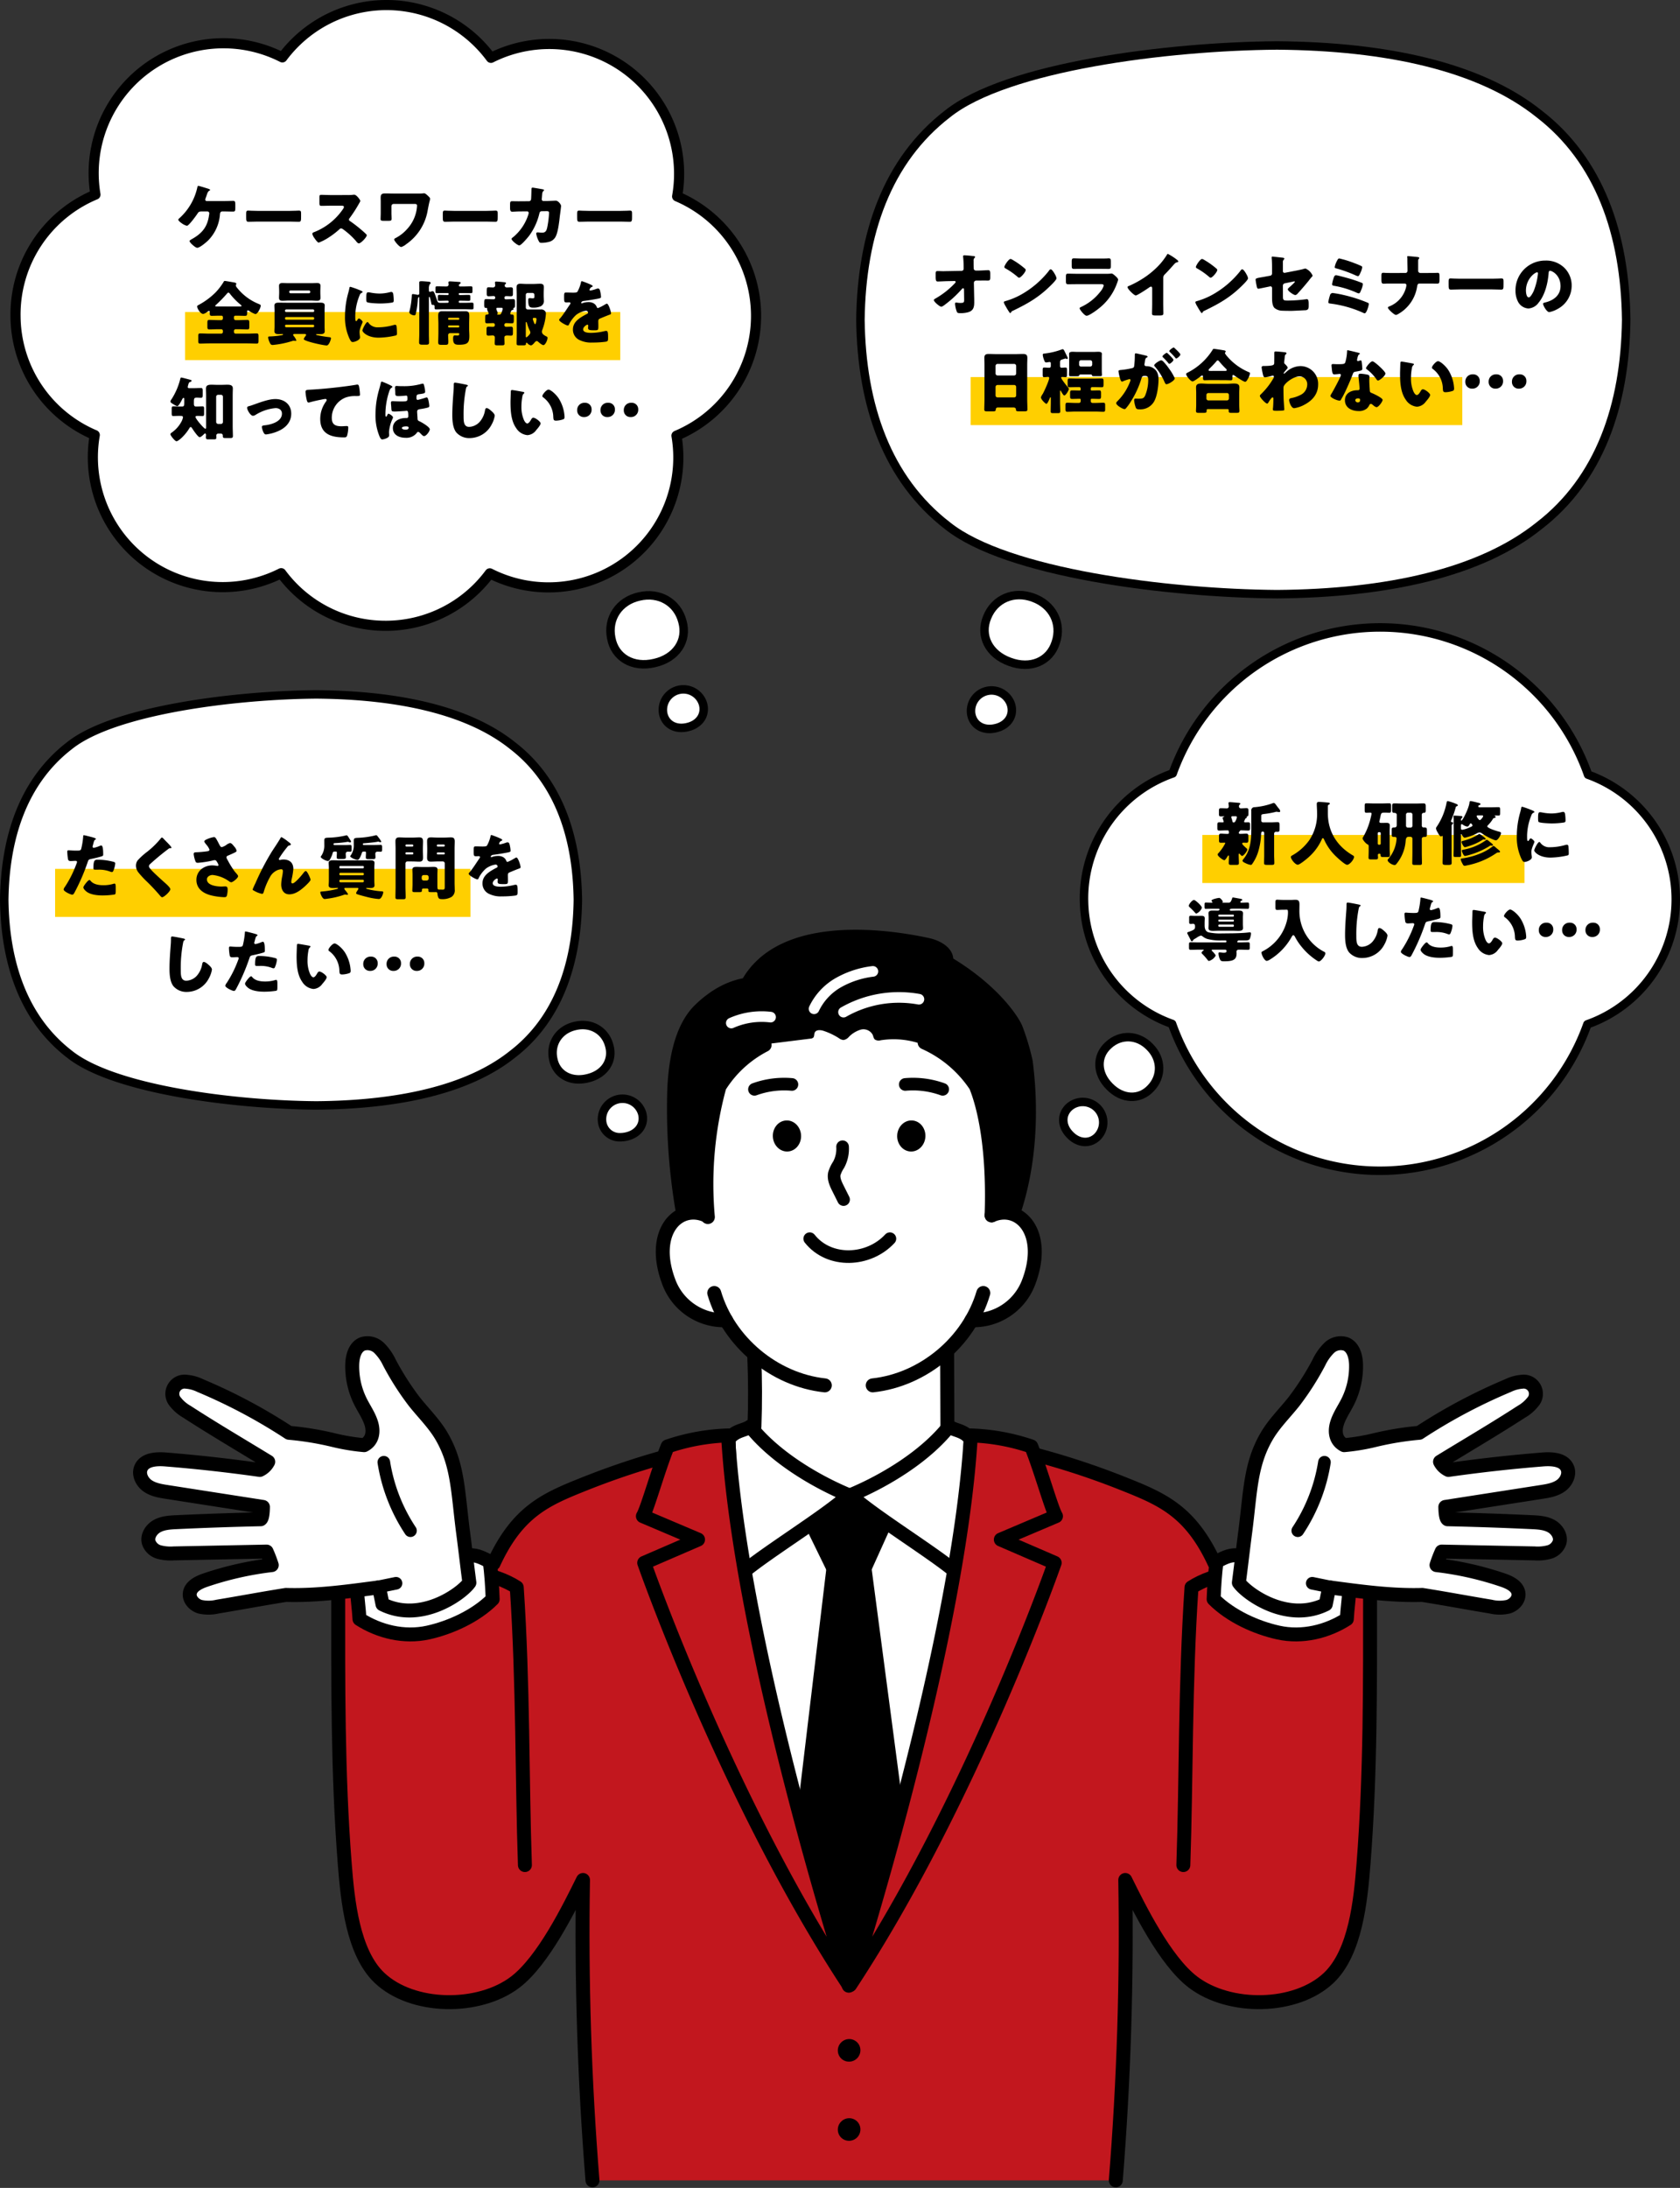 <svg xmlns="http://www.w3.org/2000/svg" width="594.542" height="774.057" viewBox="0 0 594.542 774.057">
  <rect x="0" y="0" width="594.542" height="774.057" fill="#333333" stroke="none"/>
  <defs>
    <style>
      .cls-1, .cls-11, .cls-4, .cls-6 {
        fill: #fff;
      }

      .cls-1, .cls-10, .cls-11, .cls-5, .cls-6, .cls-7, .cls-8 {
        stroke: #000;
      }

      .cls-1, .cls-10, .cls-11, .cls-5, .cls-6, .cls-7, .cls-8, .cls-9 {
        stroke-linejoin: round;
      }

      .cls-1 {
        stroke-width: 3px;
      }

      .cls-2 {
        fill: #ffcf00;
      }

      .cls-10, .cls-3 {
        fill: #c2171e;
      }

      .cls-5, .cls-7, .cls-9 {
        fill: none;
      }

      .cls-10, .cls-5, .cls-6, .cls-7, .cls-8, .cls-9 {
        stroke-linecap: round;
      }

      .cls-10, .cls-5, .cls-6, .cls-8 {
        stroke-width: 4.936px;
      }

      .cls-7 {
        stroke-width: 4.466px;
      }

      .cls-9 {
        stroke: #fff;
        stroke-width: 3.761px;
      }

      .cls-11 {
        stroke-width: 3.581px;
      }
    </style>
  </defs>
  <g id="グループ_577" data-name="グループ 577" transform="translate(-4933.5 -1985.601)">
    <path id="合体_1" data-name="合体 1" class="cls-1" d="M5146.63,2382.732a7.256,7.256,0,0,1,14.11-3.251c1.07,3.815-1.259,7.253-5.538,8.207a9.113,9.113,0,0,1-2.112.257A6.236,6.236,0,0,1,5146.63,2382.732Zm-188.543-24.174c-15.935-12.285-22.8-31.7-23.087-54.574.288-22.879,7.152-42.29,23.087-54.574,15.641-12.518,58.221-17.91,87.348-18.136,29.125.225,53.836,5.618,69.477,18.136,15.935,12.285,22.8,31.7,23.087,54.574-.288,22.879-7.151,42.29-23.087,54.574-15.641,12.518-40.353,17.911-69.477,18.136C5016.309,2376.469,4973.729,2371.076,4958.087,2358.558Zm171.176,1.587c-1.092-5.459,2.174-10.323,7.788-11.572,5.592-1.334,10.662,1.608,12.067,6.994,1.505,5.37-1.771,10.209-7.792,11.549a12.814,12.814,0,0,1-2.974.362C5133.715,2367.478,5130.093,2364.693,5129.264,2360.145Z"/>
    <rect id="長方形_18" data-name="長方形 18" class="cls-2" width="147" height="17" transform="translate(4953 2293)"/>
    <g id="グループ_40" data-name="グループ 40">
      <path id="パス_378" data-name="パス 378" d="M4966.23,2281.831c.471.124,1.214.347,1.214.595,0,.124-.148.2-.248.248-.346.173-.445.57-.669,1.388-.048.222-.124.495-.222.817a1.726,1.726,0,0,0-.05.223.424.424,0,0,0,.471.446,10.466,10.466,0,0,0,2.007-.644,2.155,2.155,0,0,1,.62-.174c.668,0,.668,2.454.668,3.2,0,.347-.1.5-.5.62-.991.322-2.577.693-3.544.892-1.065.223-1.139.248-1.437,1.14a71.318,71.318,0,0,1-4.758,10.952c-.2.323-.347.595-.767.595s-3-1.115-3-1.858a2.317,2.317,0,0,1,.5-.967,39.1,39.1,0,0,0,4.063-8.153,1.685,1.685,0,0,0,.174-.569c0-.347-.273-.422-.545-.422-.5,0-1.091.075-1.636.075-.52,0-.843-.075-.991-.62a18.486,18.486,0,0,1-.272-2.627c0-.322.049-.569.446-.569.247,0,1.362.124,2.651.124,1.239,0,1.635,0,1.833-.62a27.2,27.2,0,0,0,.719-4.56c0-.148.05-.272.2-.272C4963.479,2281.088,4965.784,2281.707,4966.23,2281.831Zm-.62,15.463c1.017,1.214,2.9,1.487,4.387,1.487a11.961,11.961,0,0,0,3.741-.521.93.93,0,0,1,.274-.049c.4,0,.445.545.445,1.338v.743c0,1.363,0,1.661-.445,1.785a29.009,29.009,0,0,1-4.189.322c-1.759,0-4.163-.223-5.625-1.289-.4-.3-1.189-.991-1.189-1.561,0-.421.917-1.536,1.214-1.883.2-.223.644-.719.942-.719C4965.338,2296.947,4965.512,2297.17,4965.61,2297.294Zm2.429-7.533a21.928,21.928,0,0,1,5.625.743c.348.1.62.2.62.6a8.731,8.731,0,0,1-.744,2.726.525.525,0,0,1-.471.3,2.138,2.138,0,0,1-.619-.173,10.9,10.9,0,0,0-4.262-.669h-.892c-.57,0-.743-.075-.743-.521C4966.553,2289.91,4967.048,2289.761,4968.039,2289.761Z"/>
      <path id="パス_379" data-name="パス 379" d="M4991.212,2282.153c.422.446.843.892,1.265,1.314l.272.272c.5.521,1.437,1.487,1.437,1.76,0,.148-.149.173-.446.173a.924.924,0,0,0-.62.248c-1.065.793-2.057,1.586-3.1,2.428q-1.709,1.413-3.344,2.9a1.208,1.208,0,0,0-.471.817c0,.422.595,1.066,1.016,1.512a2.29,2.29,0,0,0,.222.248c1.388,1.387,2.85,2.7,4.313,4.014.793.694,2.031,1.834,2.031,2.354,0,.768-2.229,2.85-2.924,2.85-.148,0-.446-.223-.767-.619a70.392,70.392,0,0,0-4.858-5.155,31.149,31.149,0,0,1-2.751-3,3.847,3.847,0,0,1-.867-2.379,3.117,3.117,0,0,1,.57-1.859,23.471,23.471,0,0,1,3.445-3.122,30.735,30.735,0,0,0,4.708-4.609c.124-.174.248-.372.446-.372A.64.64,0,0,1,4991.212,2282.153Z"/>
      <path id="パス_380" data-name="パス 380" d="M5011.188,2284.532c.273.5.421.768.818.768a4.992,4.992,0,0,0,1.586-.768,3.393,3.393,0,0,1,1.313-.669c.521,0,1.016.644,1.462,1.214a3.173,3.173,0,0,1,.867,1.537c0,.322-.545.57-1.139.842-.571.273-1.14.521-1.71.769-.371.148-.743.272-.743.743a2.473,2.473,0,0,0,.4.892,32.3,32.3,0,0,0,2.379,3.89c.619.793,1.338,1.438,1.338,1.834,0,.694-1.883,2.156-2.429,2.156a1.461,1.461,0,0,1-.693-.3,12.235,12.235,0,0,0-5.9-2.28c-.892,0-2.007.545-2.007,1.561,0,2.156,3.543,2.528,5.1,2.528.5,0,.992-.05,1.438-.05.744,0,.793.62.793,1.215a8.011,8.011,0,0,1-.273,2.031c-.124.447-.347.57-.966.57a22.723,22.723,0,0,1-4.635-.644c-2.75-.694-5.178-2.329-5.178-5.477s2.651-5.129,5.649-5.129a11.369,11.369,0,0,1,1.76.2c.2,0,.4-.1.4-.322a3.637,3.637,0,0,0-.52-1.09c-.247-.421-.4-.644-.843-.644a1.932,1.932,0,0,0-.347.049,33.892,33.892,0,0,1-5.575.892c-.669,0-.768-.223-.967-.818a9.811,9.811,0,0,1-.52-2.23c0-.322.025-.644.769-.669a36.574,36.574,0,0,0,4.163-.372c.372-.074.644-.2.644-.57a5.062,5.062,0,0,0-.917-1.536c-.272-.372-.892-1.016-.892-1.363,0-.248.273-.471.545-.595a9.508,9.508,0,0,1,2.85-.941c.521,0,.719.4,1.462,1.784C5010.816,2283.838,5010.99,2284.161,5011.188,2284.532Z"/>
      <path id="パス_381" data-name="パス 381" d="M5023.9,2298.062a89.1,89.1,0,0,1,5.774-11.126c1.041-1.611,2.156-3.222,3.122-4.882.074-.148.148-.272.346-.272a13.251,13.251,0,0,1,2.207,1.487l.322.247c.471.347.743.57.743.793s-.148.322-.347.372c-.644.124-.644.248-1.14.867a36.245,36.245,0,0,0-2.577,3.593.916.916,0,0,0-.173.4.367.367,0,0,0,.322.322,1.849,1.849,0,0,0,.4-.074,3.753,3.753,0,0,1,.892-.1c2.156,0,3.519,1.115,3.519,3.32a23.858,23.858,0,0,1-.6,3.692,5.5,5.5,0,0,0-.123.942c0,.248.123.5.421.5.867,0,3.2-2.8,3.766-3.544.421-.545.645-.818.967-.818.5,0,1.66,2.627,1.66,3.073,0,.471-1.635,1.983-2.032,2.354-1.512,1.363-3.37,2.8-5.5,2.8-2.008,0-2.85-1.685-2.85-3.469a15.9,15.9,0,0,1,.347-2.874,13.433,13.433,0,0,0,.247-1.834c0-.421-.148-.694-.594-.694a4.292,4.292,0,0,0-1.883.595,5.326,5.326,0,0,0-2.157,2.279,25.425,25.425,0,0,0-2.13,5.08c-.1.372-.2.744-.645.744a9.08,9.08,0,0,1-2.6-.991c-.42-.223-.694-.347-.694-.57A22.9,22.9,0,0,1,5023.9,2298.062Z"/>
      <path id="パス_382" data-name="パス 382" d="M5055.947,2299.723c-.371,0-.594.024-.594.272,0,.223.346.595.594.892.149.2.7.867.7,1.091,0,.124-.124.2-.273.2a3.864,3.864,0,0,1-.52-.074.686.686,0,0,0-.224-.025,1.294,1.294,0,0,0-.421.1,28.752,28.752,0,0,1-5.947,1.387c-.2.025-.669.1-.867.1-.843,0-1.536-1.958-1.536-2.33,0-.3.148-.3.767-.347a29.751,29.751,0,0,0,4.684-.768c.669-.173.793-.173.793-.347a.164.164,0,0,0-.174-.148c-.495,0-.966.049-1.462.049-.693,0-1.66,0-1.66-.941,0-.372.074-1.017.074-1.71v-4.51c0-.719-.074-1.339-.074-1.735,0-.892.917-.917,1.586-.917.892,0,1.809.05,2.725.05h7.633c.893,0,1.809-.05,2.726-.05.669,0,1.561.025,1.561.917,0,.5-.074,1.065-.074,1.735v4.51c0,.693.074,1.338.074,1.71,0,.941-.967.941-1.66.941-.322,0-.669-.025-1.017-.025-.1,0-.272,0-.272.149s.322.2.5.248a25.459,25.459,0,0,0,4.857.793c.272,0,.694,0,.694.372,0,.148-.5,2.354-1.562,2.354a23.1,23.1,0,0,1-3.816-.62c-.793-.2-3.2-.818-3.89-1.09-.149-.075-.347-.174-.347-.347a2.246,2.246,0,0,1,.372-.793c.05-.074.1-.149.124-.2a1.682,1.682,0,0,0,.322-.62c0-.248-.224-.272-.5-.272Zm-7.681-16.826c0-.942.545-.892,1.734-.942a29.071,29.071,0,0,0,5.849-.768,1.127,1.127,0,0,1,.222-.074c.347,0,.571.346.893.892.173.272.347.52.6.941a.932.932,0,0,1,.172.4.357.357,0,0,1-.371.3,1.092,1.092,0,0,1-.372-.124,2.27,2.27,0,0,0-.4-.1,37.253,37.253,0,0,1-4.411.471c-.5.025-.644.05-.644.322,0,.174.049.372.273.372h3.692c.693,0,1.586-.05,1.933-.05.446,0,.5.3.5.843v.743c0,.446-.025.818-.471.818-.3,0-.57-.025-.867-.025a.69.69,0,0,0-.743.694c0,.421.049.818.049,1.214,0,.595-.273.669-1.165.669h-1.189c-.62,0-.893-.025-.893-.619,0-.471.05-.917.05-1.388v-.3a.287.287,0,0,0-.3-.3h-.52c-.571,0-.62.372-.695.669a8.2,8.2,0,0,1-.718,1.735c-.347.644-.5.917-.966.917-.645,0-2.5-.967-2.5-1.462a.367.367,0,0,1,.1-.223,6.356,6.356,0,0,0,1.165-3.94Zm13.678,9.912a.329.329,0,0,0,.323-.322v-.174a.329.329,0,0,0-.323-.322h-8.053a.306.306,0,0,0-.3.322v.174a.307.307,0,0,0,.3.322Zm-7.954,1.586a.391.391,0,0,0-.4.4v.075a.39.39,0,0,0,.4.4h7.88a.392.392,0,0,0,.4-.4v-.075a.39.39,0,0,0-.4-.4Zm0,2.453a.391.391,0,0,0-.4.4v.1a.407.407,0,0,0,.4.4h7.88a.408.408,0,0,0,.4-.4v-.1a.391.391,0,0,0-.4-.4Zm8.2-9.962c-.47,0-.57.248-.669.595-.173.545-.842,2.354-1.487,2.354-.669,0-2.6-.867-2.6-1.313,0-.1.074-.174.172-.273a6.151,6.151,0,0,0,1.091-3.766v-1.562c0-.867.521-.867,1.71-.916a29.746,29.746,0,0,0,5.873-.843.768.768,0,0,1,.323-.074c.3,0,.47.3.792.718a9.929,9.929,0,0,1,1.041,1.537c0,.148-.2.223-.323.223a1.205,1.205,0,0,1-.421-.124.845.845,0,0,0-.322-.074.706.706,0,0,0-.223.024c-.867.2-3.716.471-4.733.546-.3.024-.5.024-.5.223,0,.173.024.4.272.4h4.015c.693,0,1.362-.05,2.031-.05.447,0,.5.323.5.843v.818c0,.421-.049.768-.47.768-.224,0-.843-.025-1.215-.025a.69.69,0,0,0-.719.719c0,.421.05.818.05,1.239,0,.644-.4.669-.942.669h-1.685c-.644,0-.793-.174-.793-.595,0-.5.05-.966.05-1.437v-.322a.3.3,0,0,0-.273-.3Z"/>
      <path id="パス_383" data-name="パス 383" d="M5077.683,2290.355a.728.728,0,0,0-.694.694v8.178c0,1.264.074,2.527.074,3.816,0,.62-.248.694-1.015.694h-1.562c-.793,0-1.041-.049-1.041-.694,0-1.289.05-2.552.05-3.816V2285.9c0-.892-.05-1.784-.05-2.651,0-.967.372-1.388,1.338-1.388.819,0,1.612.074,2.4.074h2.279c.793,0,1.586-.074,2.379-.074.842,0,1.363.223,1.363,1.388,0,.867-.05,1.759-.05,2.651v.5c0,.892.05,1.784.05,2.651,0,.991-.347,1.388-1.338,1.388-.793,0-1.586-.075-2.4-.075Zm2.082-5.649a.328.328,0,0,0-.323-.322h-2.13a.328.328,0,0,0-.323.322v.074a.328.328,0,0,0,.323.322h2.13a.312.312,0,0,0,.323-.322Zm0,2.75a.313.313,0,0,0-.323-.322h-2.13a.329.329,0,0,0-.323.322v.124a.328.328,0,0,0,.323.322h2.13a.328.328,0,0,0,.323-.322Zm3.618,12.49c-.322,0-.57.148-.57.495v.174c0,.57-.223.619-1.066.619h-1.289c-.743,0-1.04-.049-1.04-.545,0-.521.074-1.512.074-2.3v-3.37c0-.57-.05-1.164-.05-1.734,0-.942.769-.991,1.512-.991.719,0,1.462.049,2.181.049h1.511c.744,0,1.462-.049,2.206-.049.718,0,1.487.049,1.487.991,0,.545-.05,1.115-.05,1.734v3.37c0,1.661.024,1.933.545,1.933h.124c.446,0,.867.025,1.313.025.6,0,.62-.421.62-1.041v-8.252a.693.693,0,0,0-.694-.694h-1.809c-.793,0-1.586.075-2.379.075-.842,0-1.363-.223-1.363-1.388,0-.867.049-1.759.049-2.651v-.5c0-.892-.049-1.784-.049-2.651,0-.992.347-1.388,1.338-1.388.793,0,1.611.074,2.4.074h2.3c.793,0,1.586-.074,2.379-.074.843,0,1.364.248,1.364,1.388,0,.867-.05,1.759-.05,2.651v11.944c0,.793.05,1.611.05,2.429a2.809,2.809,0,0,1-1.091,2.627,6.229,6.229,0,0,1-3.4.817c-1.065,0-1.437-.2-1.636-1.982a.5.5,0,0,0-.5-.521c-.025,0-.272.025-.52.025h-.743c-1.19,0-1.438,0-1.438-.57a1.926,1.926,0,0,1,.025-.223.482.482,0,0,0-.545-.495Zm1.808-4.064a.709.709,0,0,0-.693-.694h-1.066a.71.71,0,0,0-.694.694v.545a.711.711,0,0,0,.694.694h1.066a.692.692,0,0,0,.693-.694Zm5.7-11.176a.312.312,0,0,0-.323-.322h-2.155a.327.327,0,0,0-.322.322v.074a.327.327,0,0,0,.322.322h2.155a.3.3,0,0,0,.323-.322Zm0,2.8a.3.3,0,0,0-.323-.322h-2.155a.328.328,0,0,0-.322.322v.074a.327.327,0,0,0,.322.322h2.155a.312.312,0,0,0,.323-.322Z"/>
      <path id="パス_384" data-name="パス 384" d="M5110.471,2282.2c.445.2.767.372.767.6,0,.2-.272.272-.446.322a1.6,1.6,0,0,0-.669.942c0,.2.124.272.3.272a11.278,11.278,0,0,0,2.007-.545,2.171,2.171,0,0,1,.694-.174c.545,0,.669.521.768.967a10.883,10.883,0,0,1,.3,2.007c0,.372-.224.471-1.586.719s-3.048.545-4.585.718c-.793.1-.842.644-.842.669,0,.124.124.174.222.174a.774.774,0,0,0,.223-.075,6.21,6.21,0,0,1,2.107-.371,3.633,3.633,0,0,1,1.784.4,2.48,2.48,0,0,1,1.189,1.413.446.446,0,0,0,.422.3,14.077,14.077,0,0,0,2.3-1.165c.223-.124.4-.223.5-.272a.858.858,0,0,1,.322-.124c.619,0,1.486,2.85,1.486,3.42,0,.322-.247.4-.743.57-1.189.446-1.932.768-3.072,1.239-.6.247-.694.47-.694,1.139,0,.3.025.893.025,1.438,0,1.586-.025,1.61-1.413,1.61-1.71,0-2.23-.074-2.23-.842a6.289,6.289,0,0,1,.049-.669v-.124a.312.312,0,0,0-.3-.347c-.248,0-1.487.793-1.487,1.66,0,1.239,2.107,1.239,2.974,1.239a20.815,20.815,0,0,0,4.609-.619,2.974,2.974,0,0,1,.619-.075c.6,0,.62.893.62,2.478,0,.942-.049,1.19-.768,1.339a34.008,34.008,0,0,1-4.808.3,9.289,9.289,0,0,1-4.336-.793,4.024,4.024,0,0,1-2.528-3.841c0-2.329,1.76-3.668,3.568-4.733.422-.248.917-.521,1.364-.743.222-.1.421-.223.421-.5a.707.707,0,0,0-.768-.644,7.645,7.645,0,0,0-3.4,1.437,11.185,11.185,0,0,0-2.626,3.519.4.4,0,0,1-.372.272c-.545,0-3.072-1.387-3.072-1.982,0-.2.149-.347.445-.669,1.017-1.165,2.627-3.742,3.42-4.857a.547.547,0,0,0,.149-.347.36.36,0,0,0-.371-.347c-.3,0-.645.025-.967.025-.843,0-.917-.074-.917-1.933,0-1.536.1-1.561.893-1.561.544,0,1.436.049,2.254.049,1.214,0,1.438-.1,1.635-.446a12.222,12.222,0,0,0,1.165-3.072c.074-.372.124-.546.372-.546A30.186,30.186,0,0,1,5110.471,2282.2Z"/>
      <path id="パス_385" data-name="パス 385" d="M4998.461,2317.649c.2.05.545.149.545.347a.24.24,0,0,1-.173.2c-.4.223-.446.521-.57,1.14a46.549,46.549,0,0,0-.793,9.268c0,1.958,0,3.965,1.982,3.965a5.305,5.305,0,0,0,3.989-2.107,8.073,8.073,0,0,0,1.586-3.593c.1-.495.174-.941.6-.941.546,0,1.289.669,1.686,1.016.446.4,1.189,1.065,1.189,1.685a9.34,9.34,0,0,1-1.065,3.048,8.8,8.8,0,0,1-7.782,4.857,6.044,6.044,0,0,1-4.782-2.032c-1.239-1.586-1.388-4.213-1.388-6.2,0-2.85.248-5.9.446-8.575.05-.52.074-1.362.074-1.932,0-.546,0-.868.422-.868C4994.992,2316.93,4997.668,2317.476,4998.461,2317.649Z"/>
      <path id="パス_386" data-name="パス 386" d="M5023.442,2315.89c.471.124,1.214.347,1.214.594,0,.124-.148.2-.248.248-.346.174-.445.57-.669,1.388-.05.223-.124.495-.222.818a2.046,2.046,0,0,0-.05.223.423.423,0,0,0,.471.446,10.443,10.443,0,0,0,2.007-.645,2.153,2.153,0,0,1,.619-.173c.669,0,.669,2.453.669,3.2,0,.347-.1.495-.5.619-.991.322-2.577.694-3.544.892-1.065.223-1.139.248-1.437,1.14A71.237,71.237,0,0,1,5017,2335.59c-.2.322-.347.595-.768.595s-3-1.115-3-1.859a2.32,2.32,0,0,1,.5-.966,39.158,39.158,0,0,0,4.063-8.153,1.68,1.68,0,0,0,.174-.57c0-.347-.273-.421-.545-.421-.5,0-1.091.074-1.636.074-.52,0-.843-.074-.991-.619a18.483,18.483,0,0,1-.273-2.627c0-.322.049-.57.446-.57.248,0,1.363.124,2.652.124,1.238,0,1.635,0,1.833-.619a27.34,27.34,0,0,0,.719-4.56c0-.149.05-.273.2-.273C5020.691,2315.146,5023,2315.766,5023.442,2315.89Zm-.62,15.463c1.017,1.214,2.9,1.486,4.387,1.486a11.991,11.991,0,0,0,3.741-.52.885.885,0,0,1,.273-.049c.4,0,.446.544.446,1.337v.744c0,1.363,0,1.66-.446,1.784a28.985,28.985,0,0,1-4.188.322c-1.76,0-4.163-.223-5.625-1.288-.4-.3-1.189-.992-1.189-1.562,0-.421.917-1.536,1.214-1.883.2-.223.644-.718.942-.718C5022.55,2331.006,5022.724,2331.229,5022.822,2331.353Zm2.429-7.534a21.913,21.913,0,0,1,5.625.744c.347.1.62.2.62.594a8.718,8.718,0,0,1-.744,2.726.525.525,0,0,1-.471.3,2.111,2.111,0,0,1-.619-.174,10.907,10.907,0,0,0-4.263-.669h-.891c-.57,0-.743-.074-.743-.52C5023.765,2323.968,5024.26,2323.819,5025.251,2323.819Z"/>
      <path id="パス_387" data-name="パス 387" d="M5042.848,2320.177c.248.049.52.124.52.346,0,.1-.074.174-.247.3a1.757,1.757,0,0,0-.471,1.09,18.259,18.259,0,0,0-.322,3.469,11.522,11.522,0,0,0,.892,4.758c.2.422.644,1.215,1.189,1.215.57,0,1.14-1.017,1.363-1.413.173-.3.4-.619.768-.619.744,0,2.577,1.412,2.577,2.007s-1.139,1.908-1.56,2.379a4.133,4.133,0,0,1-3.1,1.784,5.251,5.251,0,0,1-3.99-2.5c-1.833-2.577-2.007-6.2-2.007-9.243,0-.471.1-3.469.124-3.816.024-.273.148-.4.421-.4C5039.329,2319.532,5042.229,2320.053,5042.848,2320.177Zm9.07-.793c.669,0,2.627,1.536,3.717,3.295a13.494,13.494,0,0,1,1.834,5.08c.049.4.124.991.124,1.289,0,.52-.124.744-.62.892a8.56,8.56,0,0,1-2.354.421c-.917,0-.942-.322-1.016-1.263a8.817,8.817,0,0,0-3.619-7.013.512.512,0,0,1-.247-.421C5049.737,2321.094,5051.174,2319.384,5051.918,2319.384Z"/>
      <path id="パス_388" data-name="パス 388" d="M5067.161,2326.347a2.568,2.568,0,0,1-2.676,2.751,2.317,2.317,0,0,1-2.428-2.379,2.54,2.54,0,0,1,2.7-2.677A2.265,2.265,0,0,1,5067.161,2326.347Zm8.252,0a2.568,2.568,0,0,1-2.676,2.751,2.317,2.317,0,0,1-2.428-2.379,2.54,2.54,0,0,1,2.7-2.677A2.266,2.266,0,0,1,5075.413,2326.347Zm8.252,0a2.568,2.568,0,0,1-2.677,2.751,2.317,2.317,0,0,1-2.427-2.379,2.54,2.54,0,0,1,2.7-2.677A2.266,2.266,0,0,1,5083.665,2326.347Z"/>
    </g>
    <g id="グループ_41" data-name="グループ 41">
      <path id="パス_389" data-name="パス 389" class="cls-1" d="M5340.78,2370.579c-3.962,4.3-10.091,4.05-14.61-.588-4.589-4.569-4.775-10.7-.429-14.615,4.272-3.988,10.416-3.754,14.628.57C5344.645,2360.2,5344.816,2366.353,5340.78,2370.579Z"/>
      <path id="合体_2" data-name="合体 2" class="cls-1" d="M5495.51,2259.69a78,78,0,0,0-146.991-.468,46.877,46.877,0,0,0-31.393,45.031.375.375,0,0,0,.008.039,46.872,46.872,0,0,0,31.15,43.547,77.986,77.986,0,0,0,146.984.149,46.861,46.861,0,0,0,.242-88.3Z"/>
    </g>
    <rect id="長方形_19" data-name="長方形 19" class="cls-2" width="114" height="17" transform="translate(5359 2281)"/>
    <g id="グループ_42" data-name="グループ 42">
      <path id="パス_391" data-name="パス 391" d="M5373.777,2276.3c0,.2.2.248.372.248.323,0,.669-.025,1.017-.025.693,0,.743.248.743.991v.942c0,.718-.05.991-.719.991-.817,0-1.61-.074-2.4-.074h-.1c-.249,0-.3.074-.373.2-.048.049-.048.074-.1.124a.765.765,0,0,0-.3.57c0,.347.348.347.57.347.7,0,1.388-.075,2.057-.075.694,0,.743.322.743,1.115v1.016c0,.769-.049,1.091-.693,1.091-.347,0-.7-.025-1.041-.025-.174,0-.447.074-.447.3,0,.347.943,1.165,1.438,1.611.074.074.148.124.2.173a.387.387,0,0,1,.174.323c0,.594-1.338,2.28-1.834,2.28-.248,0-.5-.323-.645-.471-.074-.1-.272-.347-.4-.347s-.173.2-.173.3v.223c0,.942.074,1.859.074,2.8,0,.62-.272.669-1.09.669h-1.438c-.793,0-1.065-.049-1.065-.669,0-.768.075-1.561.075-2.354,0-.1-.026-.322-.15-.322-.172,0-.322.3-.4.421-.173.273-.768,1.264-1.09,1.264-.446,0-2.354-1.388-2.354-2.007,0-.223.1-.322.272-.5a15.307,15.307,0,0,0,2.429-3.543c0-.149-.2-.149-.3-.149-.4,0-.819.025-1.215.025-.669,0-.719-.248-.719-.991v-1.215c0-.719.05-1.016.7-1.016s1.313.075,1.982.075h.272c.347,0,.545-.025.545-.347,0-.595-.049-.892-.47-.892h-.5c-.793,0-1.611.074-2.4.074-.372,0-.718,0-.718-.793v-1.214c0-.595.049-.917.644-.917.4,0,.793.025,1.214.025.174,0,.372,0,.372-.248a6.78,6.78,0,0,0-.322-1.091.7.7,0,0,1-.05-.223c0-.223.3-.322.471-.371.049-.025.124-.074.124-.124,0-.074-.2-.074-.223-.074-.3,0-.619.024-.917.024-.693,0-.743-.248-.743-.991v-.892c0-.669.05-1.016.644-1.016.768,0,1.511.05,2.255.05a.654.654,0,0,0,.57-.67c0-.223-.049-.768-.075-.991,0-.049-.024-.148-.024-.2,0-.3.248-.347.5-.347.273,0,2.255.174,2.627.2a1.2,1.2,0,0,0,.3.025c.471.05.767.075.767.347,0,.149-.124.223-.272.347a.844.844,0,0,0-.2.644.661.661,0,0,0,.669.645c.644,0,1.289-.075,1.958-.075s.718.248.718,1.041v.644c0,1.115-.049,1.115-.52,1.239a.167.167,0,0,0-.1.124.763.763,0,0,1,.05.174c0,.223-.2.3-.371.371a.646.646,0,0,0-.273.4A3.8,3.8,0,0,0,5373.777,2276.3Zm-3.691.272c.445,0,.569-.346.743-.694a3.6,3.6,0,0,0,.4-1.164c0-.223-.2-.322-.4-.322h-1.214c-.174,0-.372.074-.372.3a2.945,2.945,0,0,0,.173.62,5.237,5.237,0,0,1,.224.842c.049.223.124.4.346.421Zm14.322,11.548c0,.942.074,1.859.074,2.8,0,.62-.3.669-1.089.669h-1.438c-.817,0-1.115-.049-1.115-.669,0-.941.05-1.858.05-2.8v-7.83a.471.471,0,0,0-.471-.471h-.148c-.471,0-.471.718-.471.916a24.732,24.732,0,0,1-1.165,6.617,15.559,15.559,0,0,1-2.007,3.94.565.565,0,0,1-.5.3,5.939,5.939,0,0,1-1.809-.594c-.546-.248-1.091-.521-1.091-.892,0-.248.3-.546.447-.744,2.329-2.875,2.651-6.616,2.651-10.185v-6.715a1.113,1.113,0,0,1,1.19-1.289,24.094,24.094,0,0,0,6.418-1.412.581.581,0,0,1,.3-.074c.347,0,.521.223.992.867.2.272.445.619.793,1.041a1.964,1.964,0,0,1,.544.991.346.346,0,0,1-.322.322,3.355,3.355,0,0,1-.52-.05,3.213,3.213,0,0,0-.471-.074,2.408,2.408,0,0,0-.545.124,31.457,31.457,0,0,1-3.767.669c-1.065.124-1.09.223-1.09.967v1.263a.658.658,0,0,0,.744.744h2.626c.818,0,1.66-.075,2.478-.075.6,0,.645.422.645,1.19v1.041c0,.941-.05,1.189-.793,1.189-.15,0-.3-.025-.422-.025a.671.671,0,0,0-.719.694Z"/>
      <path id="パス_392" data-name="パス 392" d="M5403.418,2270.773v2.5c0,6.665,3.346,11.745,8.822,14.942.223.124.446.273.446.521,0,.966-1.586,2.824-2.454,2.824-.817,0-3.791-2.8-4.435-3.469a18.715,18.715,0,0,1-3.741-5.551c-.076-.173-.2-.4-.422-.4-.2,0-.3.223-.347.4a18.765,18.765,0,0,1-5.055,6.666c-.595.521-2.8,2.33-3.469,2.33-.867,0-2.429-1.933-2.429-2.751,0-.272.248-.421.52-.57a18.442,18.442,0,0,0,5.948-5.3,16.394,16.394,0,0,0,2.8-9.887c0-.991-.1-2.107-.1-2.949,0-.545.2-.768.768-.768.446,0,2.082.124,2.578.173.767.075,1.263.05,1.263.422,0,.222-.248.322-.422.4A.637.637,0,0,0,5403.418,2270.773Z"/>
      <path id="パス_393" data-name="パス 393" d="M5417.868,2284.972a.649.649,0,0,0-.471-.669c-.52-.273-1.684-1.536-1.684-2.131a.522.522,0,0,1,.1-.273,24.1,24.1,0,0,0,2.725-6.79,14.639,14.639,0,0,0,.348-1.61c0-.322-.224-.4-.5-.4-.447,0-.893.05-1.314.05-.569,0-.619-.273-.619-.991v-1.413c0-.719.05-.942.644-.942.818,0,1.635.05,2.454.05h3.1c.819,0,1.636-.05,2.454-.05.62,0,.669.223.669.967v1.363c0,.743-.049,1.016-.644,1.016-.5,0-.967-.05-1.462-.05-1.363,0-1.388.174-1.636,1.363-.074.372-.174.843-.322,1.437a2.311,2.311,0,0,0-.074.4c0,.421.446.446.743.446.6,0,1.189-.025,1.784-.025.694,0,1.19.149,1.19.967,0,.644-.049,1.338-.049,2.032v6.046c0,.867.074,1.735.074,2.379,0,.619-.248.669-.967.669H5423.1c-.768,0-1.016-.05-1.016-.694,0-.173,0-.471-.421-.471-.248,0-.546.075-.546.4s.05.644.05.966c0,.595-.272.644-.991.644h-1.363c-.718,0-.992-.049-.992-.644,0-.793.05-1.611.05-2.4Zm3.866-.52a.392.392,0,0,0,.4-.4v-3.643a.391.391,0,0,0-.4-.4h-.248a.391.391,0,0,0-.4.4v3.643a.392.392,0,0,0,.4.4Zm6.071-10.582c0-.594-.594-.693-1.04-.693-.521,0-.6-.447-.6-1.091V2270.9c0-.793.074-1.066.793-1.066.842,0,1.66.05,2.5.05h5.3c.842,0,1.684-.05,2.527-.05.694,0,.768.347.768,1.115v1.363c0,.719-.173.868-.842.868a.673.673,0,0,0-.545.669v3.816a.638.638,0,0,0,.569.693h.372c.818,0,.867.249.867,1.141v1.189c0,.818-.1,1.016-.842,1.016-.223,0-.966,0-.966.694v4.634c0,1.313.05,2.626.05,3.94,0,.594-.248.644-.993.644h-1.412c-.743,0-1.015-.05-1.015-.644,0-1.314.048-2.627.048-3.94v-4.684a.677.677,0,0,0-.693-.694h-.619c-1.017,0-1.017.892-1.115,1.884a14.339,14.339,0,0,1-3.272,7.756.755.755,0,0,1-.594.347c-.868,0-2.478-1.016-2.478-1.735,0-.2.248-.421.371-.57a12.206,12.206,0,0,0,2.8-7.037c0-.595-.422-.595-.893-.595-.693,0-.842-.174-.842-.868V2279.3c0-.793.124-.917.842-.942.571-.024.917-.148.942-.768Zm3.965-.743a.677.677,0,0,0-.694.694v3.89a.677.677,0,0,0,.694.694h.892a.676.676,0,0,0,.693-.694v-3.89a.663.663,0,0,0-.693-.694Z"/>
      <path id="パス_394" data-name="パス 394" d="M5447.211,2287.5c0,1.115.025,2.254.025,3.37,0,.569-.2.743-1.338.743h-.57c-1.115,0-1.313-.2-1.313-.743,0-1.14.049-2.255.049-3.37v-5.725c0-.2,0-.446-.173-.446-.149,0-.248.2-.421.2-.4,0-.867-.842-1.14-1.338a1.885,1.885,0,0,1-.124-.223,3.615,3.615,0,0,1-.52-1.288,1.286,1.286,0,0,1,.3-.645,22.739,22.739,0,0,0,3.42-8.276c.075-.446.124-.744.5-.744a20.745,20.745,0,0,1,3.147,1.091c.148.049.372.223.372.4s-.248.3-.4.347c-.273.1-.3.149-.422.62a31.785,31.785,0,0,1-1.388,4.014,2.153,2.153,0,0,0-.223.669c0,.248.149.347.372.347.149.025.421.074.421.273s-.222.371-.346.47a.845.845,0,0,0-.224.719Zm3.3-2.181c0,.991.05,1.982.05,3,0,.422-.223.471-.769.471h-1.164c-.546,0-.719-.049-.719-.5,0-.991.05-1.982.05-2.973v-9.194a13.725,13.725,0,0,0-.05-1.486.638.638,0,0,1-.024-.2c0-.248.173-.272.371-.272.322,0,1.982.1,2.305.148.222.025.5.075.5.347,0,.174-.124.248-.248.347a.8.8,0,0,0-.273.694c0,.074.025.248.124.248.471,0,2.726-4.584,2.874-6.393.025-.174.05-.546.4-.546.248,0,1.784.372,2.156.471.1.025.3.075.521.124.371.075.817.2.817.471a.3.3,0,0,1-.273.322c-.4.075-.5.3-.5.5,0,.322.372.322.545.322h3.693c.966,0,1.933-.05,2.875-.05.569,0,.619.223.619.917v1.19c0,.644-.05.867-.619.867-.248,0-.471-.025-.7-.025h-.421c-.173,0-.2.025-.2.074s.025.1.124.149a.367.367,0,0,1,.223.322c0,.223-.223.273-.4.322-.322.05-.4.075-.569.348a11.824,11.824,0,0,1-1.611,2.081c-.124.124-.371.347-.371.545,0,.645,3.295,1.636,3.915,1.809.569.149.941.223.941.595,0,.57-1.065,2.552-1.858,2.552a4.168,4.168,0,0,1-.744-.223,20.893,20.893,0,0,1-4.138-2.23,1.484,1.484,0,0,0-.892-.347,1.819,1.819,0,0,0-.867.3,16.323,16.323,0,0,1-4.337,1.562c-.421,0-.817-.694-1.016-1.016-.049-.075-.1-.224-.223-.224s-.124.124-.124.224Zm12.589.347c.248.2,1.263.966,1.263,1.239,0,.2-.248.3-.4.3h-.273a1.076,1.076,0,0,0-.718.273,27.641,27.641,0,0,1-10.557,4.336,2.085,2.085,0,0,1-.545.1c-.471,0-.57-.3-.991-1.09a4.339,4.339,0,0,1-.446-1.189c0-.3.421-.322.62-.347a26.38,26.38,0,0,0,6.963-2.008,17.874,17.874,0,0,0,3.618-2.155.636.636,0,0,1,.4-.224c.2,0,.421.2.743.471A3.662,3.662,0,0,0,5463.1,2285.666Zm-12.589-7.112c0,.347.05.619.471.619a10.794,10.794,0,0,0,2.751-.892c.5-.223.867-.347.867-.644,0-.248-.4-.743-.619-.743-.174,0-.323.247-.4.4-.224.347-.422.743-.843.743a3.643,3.643,0,0,1-1.61-.718.622.622,0,0,0-.322-.124c-.273,0-.3.248-.3.644Zm7.558,2.75c.248.174,1.19.818,1.19,1.091,0,.2-.174.248-.322.248a.479.479,0,0,1-.2-.025.573.573,0,0,0-.2-.05,1.625,1.625,0,0,0-.546.273,19.281,19.281,0,0,1-4.063,1.908,18.174,18.174,0,0,1-2.007.595c-.471,0-1.215-1.586-1.215-1.859,0-.3.422-.372.645-.421a18.35,18.35,0,0,0,5.352-2.255.756.756,0,0,1,.347-.174A4.836,4.836,0,0,1,5458.065,2281.3Zm2.949,2.355c.272.223.842.669.842.842,0,.2-.248.3-.42.3a.879.879,0,0,1-.224-.024,1.123,1.123,0,0,0-.2-.05.9.9,0,0,0-.371.2,27.239,27.239,0,0,1-7.163,3.147,13.568,13.568,0,0,1-1.536.372c-.545,0-1.115-1.635-1.115-1.883s.248-.3.545-.347a19.748,19.748,0,0,0,7.98-3.345.655.655,0,0,1,.346-.174,4.026,4.026,0,0,1,.943.669C5460.791,2283.485,5460.865,2283.535,5461.014,2283.659Zm-4.41-9.59c-.224,0-.521.024-.521.322,0,.223.768,1.363,1.09,1.363.372,0,1.214-1.165,1.214-1.388,0-.273-.371-.3-.57-.3Z"/>
      <path id="パス_395" data-name="パス 395" d="M5471.475,2273.053c.124-.471.248-.942.322-1.339.074-.47.1-.693.421-.693a32.027,32.027,0,0,1,3.668,1.338c.495.223.643.371.643.5,0,.1-.074.149-.173.2a1.5,1.5,0,0,0-.917,1.016,19.948,19.948,0,0,0-1.511,7.037c0,1.363,0,2.032.322,2.032.174,0,.3-.2.421-.4.149-.248.3-.521.57-.521.3,0,1.288.843,1.288,1.215,0,.346-1.09,2.254-1.09,3.593,0,.173.05.793.1,1.164a7.03,7.03,0,0,1,.075.719c0,.917-1.834,1.635-2.6,1.635-.471,0-.694-.322-1.14-1.214a17.845,17.845,0,0,1-1.586-7.954A30.421,30.421,0,0,1,5471.475,2273.053Zm7.087,10.63a3.871,3.871,0,0,0,3.469,1.661,20.139,20.139,0,0,0,5.427-.793,2.456,2.456,0,0,1,.6-.1c.322,0,.47.322.495.545a24.414,24.414,0,0,1,.124,2.577c0,.322-.025.5-.347.644a28.338,28.338,0,0,1-6.121.793c-3.989,0-5.749-1.982-5.749-2.552,0-.471,1.239-2.974,1.81-2.974C5478.389,2283.485,5478.487,2283.609,5478.562,2283.683Zm-.05-10.729a4.928,4.928,0,0,1,.768.1,18.127,18.127,0,0,0,3.271.346,15.244,15.244,0,0,0,3.668-.495,2.129,2.129,0,0,1,.5-.074c.471,0,.619.52.669.892a18.693,18.693,0,0,1,.148,2.032c0,.594-.074.768-.719.867a29.427,29.427,0,0,1-4.163.3c-.743,0-4.163-.124-4.633-.52-.2-.173-.2-.917-.2-1.19C5477.818,2273.375,5477.917,2272.954,5478.512,2272.954Z"/>
      <path id="パス_396" data-name="パス 396" d="M5356.418,2313.529v-.248c0-.594-.3-.842-.645-.842-.148,0-.693.049-.867.049-.52,0-.57-.223-.57-.743v-1.537c0-.4.1-.619.52-.619.472,0,.992.05,1.488.05h.941c.5,0,.967-.025,1.462-.025.595,0,1.115.173,1.115.892,0,.446-.049.917-.049,1.759v.719c0,1.041.223,2.057,1.313,2.453a19.853,19.853,0,0,0,4.832.4c.893,0,1.71-.025,2.255-.025,1.958,0,5.056-.074,6.939-.3.247-.025.471-.05.694-.05.322,0,.372.2.372.471a5.376,5.376,0,0,1-.447,1.859c-.222.47-.941.52-1.536.52h-2.28c-.248,0-.3.024-.421.2l-.1.1c-.075.05-.1.075-.1.149,0,.223.223.248.4.248h.446c1.016,0,2.032-.05,3.049-.05.519,0,.544.273.544.966v.744c0,.694-.025.966-.544.966-1.017,0-2.033-.049-3.049-.049h-.273c-.52,0-.817.272-.817.694,0,.223.024.446.024.669,0,2.23-1.288,2.75-4.435,2.75-.942,0-1.214-.1-1.561-.941a6.211,6.211,0,0,1-.4-1.76c0-.272.1-.471.371-.471a4.4,4.4,0,0,1,.57.075c.273.025.619.074.892.074.52,0,1.016-.049,1.016-.619,0-.347-.272-.471-.57-.471h-4.386c-.174,0-.3.049-.3.2,0,.124.124.248.2.322.272.273,1.215,1.239,1.215,1.586a4.039,4.039,0,0,1-2.355,1.883c-.272,0-.446-.272-.6-.47a19.415,19.415,0,0,0-1.759-1.983.715.715,0,0,1-.273-.446c0-.3.372-.6.595-.743.025-.025.174-.124.174-.2,0-.124-.124-.148-.3-.148h-1.338c-1.016,0-2.032.049-3.048.049-.52,0-.545-.272-.545-.966v-.744c0-.693.025-.966.545-.966,1.016,0,2.032.05,3.048.05h9.267c.3,0,.4-.174.4-.347a.35.35,0,0,0-.321-.347h-1.215a17.542,17.542,0,0,1-5.328-.545,5.285,5.285,0,0,1-1.586-.892,1.165,1.165,0,0,0-.619-.273,4.957,4.957,0,0,0-1.512.768c-.3.173-.569.347-.842.5a1.081,1.081,0,0,0-.446.5.446.446,0,0,1-.347.248c-.273,0-.348-.273-.52-.595-.323-.644-.669-1.288-.992-1.932a.876.876,0,0,1-.149-.422c0-.3.4-.322.769-.471C5355.922,2314.62,5356.418,2314.446,5356.418,2313.529Zm-.372-9.515c.52,0,2.8,2.106,2.8,2.75a3.55,3.55,0,0,1-1.933,2.032.587.587,0,0,1-.472-.273,24.036,24.036,0,0,0-1.932-1.957.753.753,0,0,1-.3-.5C5354.213,2305.525,5355.377,2304.014,5356.046,2304.014Zm13.778-.892c.248,0,1.859.322,2.2.371.422.074,1.116.149,1.116.471,0,.173-.174.248-.4.347-.148.074-.2.1-.248.248a.364.364,0,0,0-.049.173c0,.174.149.223.3.223h.4c.619,0,1.239-.049,1.883-.049.471,0,.5.247.5.917v.4c0,.644-.024.917-.5.917-.793,0-1.561-.05-2.33-.05h-3.122c-.222,0-.867.05-.867.4,0,.124.074.3.446.3h.2c.767,0,1.61-.05,2.378-.05.818,0,1.661.075,1.661.942,0,.5-.05.992-.05,1.536v2.256c0,.545.05,1.04.05,1.511,0,.917-.992.942-1.686.942-.768,0-1.586-.05-2.353-.05h-4.164c-.743,0-1.611.05-2.354.05-.719,0-1.66-.025-1.66-.942,0-.471.05-.966.05-1.511v-2.256c0-.544-.05-1.04-.05-1.536,0-.768.669-.942,1.387-.942.5,0,1.364.025,1.884.025.3,0,.644-.148.644-.371,0-.273-.273-.3-.495-.3h-2.008c-.768,0-1.536.05-2.329.05-.446,0-.471-.223-.471-.768v-.694c0-.521.025-.768.471-.768.62,0,1.239.049,1.858.049h.174c.1,0,.3-.025.3-.173,0-.074-.1-.174-.173-.223-.074-.1-.174-.2-.174-.322,0-.5,2.3-.967,2.726-.967.5,0,1.289,1.165,1.289,1.289a.538.538,0,0,1-.074.173.207.207,0,0,0-.075.124c0,.074.049.1.223.1h1.734c.745,0,.967-.025,1.462-1.462C5369.576,2303.344,5369.6,2303.122,5369.824,2303.122Zm.347,6.343a.274.274,0,0,0-.273-.272h-4.956a.274.274,0,0,0-.272.272v.149a.274.274,0,0,0,.272.272h4.956a.281.281,0,0,0,.273-.3Zm0,1.785a.282.282,0,0,0-.273-.3h-4.956a.275.275,0,0,0-.272.273v.148a.275.275,0,0,0,.272.273h4.956a.275.275,0,0,0,.273-.273Zm0,1.784a.333.333,0,0,0-.322-.347h-4.857a.327.327,0,0,0-.322.322v.173a.306.306,0,0,0,.322.3h4.857a.307.307,0,0,0,.322-.3Z"/>
      <path id="パス_397" data-name="パス 397" d="M5387.6,2307.458c-.818,0-1.636.074-2.081.074-.62,0-.67-.3-.67-1.09V2305c0-.793.05-1.09.67-1.09.421,0,1.214.074,2.081.074h2.949c.471,0,.941-.05,1.412-.05,1.115,0,1.412.5,1.412,1.661,0,.743-.024,1.462-.024,2.2a16.166,16.166,0,0,0,8.822,14.571.567.567,0,0,1,.371.545c0,.743-1.512,2.85-2.329,2.85a1.43,1.43,0,0,1-.57-.248,23.369,23.369,0,0,1-5.625-5.08,19.946,19.946,0,0,1-2.205-3.345c-.124-.223-.323-.62-.62-.62-.273,0-.471.4-.6.62a21.731,21.731,0,0,1-7.484,7.88,3.905,3.905,0,0,1-1.263.594c-.893,0-1.908-2.18-1.908-2.973,0-.248.2-.322.57-.521a16.557,16.557,0,0,0,8.5-11.052,13.25,13.25,0,0,0,.3-2.4c0-1.14-.1-1.165-.521-1.165Z"/>
      <path id="パス_398" data-name="パス 398" d="M5414.484,2305.649c.2.05.545.149.545.347a.239.239,0,0,1-.173.2c-.4.223-.446.521-.57,1.14a46.549,46.549,0,0,0-.793,9.268c0,1.958,0,3.965,1.983,3.965a5.308,5.308,0,0,0,3.989-2.107,8.09,8.09,0,0,0,1.586-3.593c.1-.495.174-.941.6-.941.545,0,1.289.669,1.685,1.016.446.4,1.19,1.065,1.19,1.685a9.343,9.343,0,0,1-1.066,3.048,8.8,8.8,0,0,1-7.781,4.857,6.041,6.041,0,0,1-4.782-2.032c-1.24-1.586-1.388-4.213-1.388-6.2,0-2.85.247-5.9.445-8.575.05-.52.074-1.362.074-1.932,0-.546,0-.868.422-.868C5411.016,2304.93,5413.691,2305.476,5414.484,2305.649Z"/>
      <path id="パス_399" data-name="パス 399" d="M5439.466,2303.89c.471.124,1.214.347,1.214.594,0,.124-.149.2-.248.248-.347.174-.446.57-.669,1.388-.05.223-.124.495-.223.818a2.27,2.27,0,0,0-.05.223.423.423,0,0,0,.471.446,10.467,10.467,0,0,0,2.008-.645,2.129,2.129,0,0,1,.619-.173c.669,0,.669,2.453.669,3.2,0,.347-.1.495-.495.619-.991.322-2.577.694-3.544.892-1.066.223-1.14.248-1.438,1.14a71.19,71.19,0,0,1-4.758,10.953c-.2.322-.346.595-.767.595s-3-1.115-3-1.859a2.315,2.315,0,0,1,.5-.966,39.062,39.062,0,0,0,4.063-8.153,1.658,1.658,0,0,0,.174-.57c0-.347-.272-.421-.545-.421-.5,0-1.09.074-1.635.074-.521,0-.843-.074-.992-.619a18.482,18.482,0,0,1-.272-2.627c0-.322.049-.57.445-.57.248,0,1.364.124,2.653.124,1.238,0,1.634,0,1.833-.619a27.34,27.34,0,0,0,.718-4.56c0-.149.05-.273.2-.273C5436.715,2303.146,5439.02,2303.766,5439.466,2303.89Zm-.62,15.463c1.016,1.214,2.9,1.486,4.386,1.486a12,12,0,0,0,3.742-.52.878.878,0,0,1,.272-.049c.4,0,.446.544.446,1.337v.744c0,1.363,0,1.66-.446,1.784a28.971,28.971,0,0,1-4.187.322c-1.76,0-4.163-.223-5.625-1.288-.4-.3-1.19-.992-1.19-1.562,0-.421.917-1.536,1.214-1.883.2-.223.645-.718.942-.718C5438.573,2319.006,5438.747,2319.229,5438.846,2319.353Zm2.428-7.534a21.9,21.9,0,0,1,5.625.744c.347.1.621.2.621.594a8.707,8.707,0,0,1-.745,2.726.523.523,0,0,1-.47.3,2.109,2.109,0,0,1-.619-.174,10.909,10.909,0,0,0-4.263-.669h-.892c-.57,0-.743-.074-.743-.52C5439.788,2311.968,5440.283,2311.819,5441.274,2311.819Z"/>
      <path id="パス_400" data-name="パス 400" d="M5458.871,2308.177c.248.049.521.124.521.346,0,.1-.075.174-.247.3a1.746,1.746,0,0,0-.471,1.09,18.22,18.22,0,0,0-.322,3.469,11.529,11.529,0,0,0,.891,4.758c.2.422.645,1.215,1.19,1.215.57,0,1.139-1.017,1.363-1.413.173-.3.4-.619.767-.619.745,0,2.578,1.412,2.578,2.007s-1.14,1.908-1.561,2.379a4.129,4.129,0,0,1-3.1,1.784,5.251,5.251,0,0,1-3.99-2.5c-1.833-2.577-2.007-6.2-2.007-9.243,0-.471.1-3.469.124-3.816.025-.273.149-.4.421-.4C5455.353,2307.532,5458.252,2308.053,5458.871,2308.177Zm9.07-.793c.669,0,2.627,1.536,3.717,3.295a13.477,13.477,0,0,1,1.834,5.08c.049.4.124.991.124,1.289,0,.52-.124.744-.62.892a8.55,8.55,0,0,1-2.353.421c-.917,0-.943-.322-1.017-1.263a8.818,8.818,0,0,0-3.618-7.013.509.509,0,0,1-.247-.421C5465.761,2309.094,5467.2,2307.384,5467.941,2307.384Z"/>
      <path id="パス_401" data-name="パス 401" d="M5483.184,2314.347a2.568,2.568,0,0,1-2.676,2.751,2.317,2.317,0,0,1-2.429-2.379,2.54,2.54,0,0,1,2.7-2.677A2.266,2.266,0,0,1,5483.184,2314.347Zm8.252,0a2.568,2.568,0,0,1-2.676,2.751,2.317,2.317,0,0,1-2.429-2.379,2.54,2.54,0,0,1,2.7-2.677A2.266,2.266,0,0,1,5491.436,2314.347Zm8.252,0a2.568,2.568,0,0,1-2.676,2.751,2.317,2.317,0,0,1-2.429-2.379,2.54,2.54,0,0,1,2.7-2.677A2.266,2.266,0,0,1,5499.688,2314.347Z"/>
    </g>
    <g id="グループ_166" data-name="グループ 166">
      <path id="パス_1669" data-name="パス 1669" class="cls-3" d="M5143.174,2757q-4.266-53.017-3.354-106.284c-4.848,9.8-14.009,28.523-23.954,36.12-12.905,9.857-36.427,9.57-48.076-1.5-9.447-8.975-11.263-27.3-12.283-40.288-2.517-32.059-2.324-63.864-2.324-96.055,14.333-8.845,47.246-12.066,63.193-1.794,2.3,34.125,1.842,67.706,2.887,98.244l-11.092-106.717c8.582-18.606,18.664-22.76,32.459-28.254,10.387-4.137,28.493-10.945,39.312-13.767,0,0,8.026,67.645,17.652,101.138,13.512,47.015,36.281,90.034,36.281,90.034s21.209-43.945,35.669-89.716c7.162-22.671,29.52-98.139,29.52-98.139a270.768,270.768,0,0,1,31.85,10.45c13.795,5.494,23.877,9.648,32.459,28.254l-11.093,106.717c1.046-30.538.583-64.119,2.888-98.244,15.946-10.272,48.86-7.051,63.193,1.794,0,32.191.193,64-2.325,96.055-1.02,12.991-2.835,31.313-12.283,40.288-11.648,11.066-35.171,11.353-48.076,1.5-9.945-7.6-19.106-26.317-23.953-36.12q.915,53.181-3.355,106.284"/>
      <path id="パス_1670" data-name="パス 1670" class="cls-4" d="M5233.872,2688.746c-12.544-41.52-34.921-126.7-38.073-150.016,12.256-7.309,24.952-18.218,37.3-24.592,13.936,7.486,25.847,16.8,37.548,26.672C5263.247,2584.449,5250.324,2640.091,5233.872,2688.746Z"/>
      <path id="パス_1671" data-name="パス 1671" class="cls-5" d="M5352.28,2645.447c1.046-30.538.583-64.119,2.888-98.244,15.946-10.272,48.86-7.051,63.193,1.794,0,32.191.193,64-2.325,96.055-1.02,12.991-2.835,31.313-12.283,40.288-11.648,11.066-35.171,11.353-48.076,1.5-9.945-7.6-19.106-26.317-23.953-36.12q.915,53.181-3.355,106.284"/>
      <path id="パス_1672" data-name="パス 1672" class="cls-5" d="M5119.263,2645.447c-1.045-30.538-.583-64.119-2.887-98.244-15.947-10.272-48.86-7.051-63.193,1.794,0,32.191-.193,64,2.324,96.055,1.02,12.991,2.836,31.313,12.283,40.288,11.649,11.066,35.171,11.353,48.076,1.5,9.945-7.6,19.106-26.317,23.954-36.12q-.915,53.181,3.354,106.284"/>
      <path id="パス_1673" data-name="パス 1673" class="cls-5" d="M5299.064,2500.026a270.768,270.768,0,0,1,31.85,10.45c13.795,5.494,23.877,9.648,32.459,28.254"/>
      <path id="パス_1674" data-name="パス 1674" class="cls-5" d="M5172.479,2500.026a270.753,270.753,0,0,0-31.849,10.45c-13.795,5.494-23.877,9.648-32.459,28.254"/>
      <g id="グループ_164" data-name="グループ 164">
        <path id="パス_1675" data-name="パス 1675" class="cls-6" d="M5372.439,2535.86c-3.588-.26-4.9.45-8.413,2.2-.557,4.307-.849,8.647-1.029,13.309,6.1,6.1,15.113,10.092,22.853,11.807,8.57,1.9,17.409-.366,24.285-4.772.2-3.577.67-6.616.87-10.193"/>
        <path id="パス_1676" data-name="パス 1676" class="cls-6" d="M5402.683,2553.166l1.2-5.976c10.981,1.458,21.986,3.008,32.96,2.681,8.427,1.335,16.289,2.829,24.184,4.125a13.694,13.694,0,0,0,6.262.038c2.012-.625,3.8-2.5,3.6-4.6-.251-2.567-3.062-3.965-5.5-4.8a114.928,114.928,0,0,0-23.515-5.314,45.127,45.127,0,0,1,1.832-4.786l32.82.647a15.845,15.845,0,0,0,5.23-.48,5.368,5.368,0,0,0,3.67-3.481c.586-2.258-.984-4.628-3.037-5.735s-4.472-1.247-6.8-1.356q-14.886-.7-29.787-1.028c-.821-.476-.809-4.363-.809-4.363l33.909-5.281c2.4-.374,4.9-.785,6.9-2.179s3.309-4.082,2.349-6.318c-1.3-3.035-5.447-3.278-8.739-3.012q-16.707,1.35-33.313,3.7a6.435,6.435,0,0,1-2.979-2.885c9.6-5.871,19.316-11.568,28.763-17.685a14,14,0,0,0,4.045-3.441,4.322,4.322,0,0,0-3.789-7.191,13.61,13.61,0,0,0-4.9,1.339,194.24,194.24,0,0,0-31.471,16.729,106.912,106.912,0,0,0-15.676,2.559,71.927,71.927,0,0,1-10.9,1.811c-3.139-1.616-3.382-4.941-2.554-7.675s2.515-5.112,3.8-7.663a27.9,27.9,0,0,0,2.957-13.169c-.071-2.868-.94-6.191-3.594-7.28a5.89,5.89,0,0,0-5.886,1.36,18.057,18.057,0,0,0-3.654,5.165,97.734,97.734,0,0,1-8.844,13.857c-3.239,4.085-7.037,7.769-9.657,12.276-5.855,10.07-5.725,19.691-7.61,34.08-.776,5.919-1.452,11.858-2.218,17.7C5374.746,2549.519,5389.158,2559.9,5402.683,2553.166Z"/>
        <path id="パス_1677" data-name="パス 1677" class="cls-7" d="M5402.21,2502.93a60.9,60.9,0,0,1-9.432,24.215"/>
        <path id="パス_1678" data-name="パス 1678" class="cls-7" d="M5404.867,2547.168l-6.971-1.422"/>
      </g>
      <g id="グループ_165" data-name="グループ 165">
        <path id="パス_1679" data-name="パス 1679" class="cls-6" d="M5098.413,2535.86c3.588-.26,4.9.45,8.413,2.2.557,4.307.849,8.647,1.03,13.309-6.1,6.1-15.113,10.092-22.854,11.807-8.57,1.9-17.408-.366-24.285-4.772-.2-3.577-.67-6.616-.869-10.193"/>
        <path id="パス_1680" data-name="パス 1680" class="cls-6" d="M5068.86,2553.166l-1.2-5.976c-10.982,1.458-21.986,3.008-32.96,2.681-8.428,1.335-16.29,2.829-24.184,4.125a13.694,13.694,0,0,1-6.262.038c-2.013-.625-3.8-2.5-3.6-4.6.25-2.567,3.061-3.965,5.5-4.8a114.942,114.942,0,0,1,23.515-5.314,44.946,44.946,0,0,0-1.831-4.786l-32.821.647a15.846,15.846,0,0,1-5.23-.48,5.368,5.368,0,0,1-3.67-3.481c-.586-2.258.984-4.628,3.038-5.735s4.472-1.247,6.8-1.356q14.886-.7,29.786-1.028c.821-.476.81-4.363.81-4.363l-33.91-5.281c-2.4-.374-4.9-.785-6.9-2.179s-3.309-4.082-2.349-6.318c1.3-3.035,5.447-3.278,8.739-3.012q16.707,1.35,33.313,3.7a6.433,6.433,0,0,0,2.98-2.885c-9.6-5.871-19.316-11.568-28.763-17.685a13.973,13.973,0,0,1-4.045-3.441,4.321,4.321,0,0,1,3.788-7.191,13.6,13.6,0,0,1,4.9,1.339,194.209,194.209,0,0,1,31.472,16.729,106.9,106.9,0,0,1,15.675,2.559,71.927,71.927,0,0,0,10.9,1.811c3.139-1.616,3.382-4.941,2.555-7.675s-2.516-5.112-3.8-7.663a27.905,27.905,0,0,1-2.956-13.169c.071-2.868.94-6.191,3.594-7.28a5.89,5.89,0,0,1,5.886,1.36,18.076,18.076,0,0,1,3.654,5.165,97.728,97.728,0,0,0,8.843,13.857c3.24,4.085,7.037,7.769,9.658,12.276,5.855,10.07,5.724,19.691,7.61,34.08.775,5.919,1.452,11.858,2.218,17.7C5096.8,2549.519,5082.385,2559.9,5068.86,2553.166Z"/>
        <path id="パス_1681" data-name="パス 1681" class="cls-7" d="M5069.334,2502.93a60.918,60.918,0,0,0,9.431,24.215"/>
        <path id="パス_1682" data-name="パス 1682" class="cls-7" d="M5066.676,2547.168l6.972-1.422"/>
      </g>
      <path id="パス_1683" data-name="パス 1683" class="cls-8" d="M5233.016,2515.595l-12.254,9.2,7.67,15.71,11.024-.015,7.341-16.26Z"/>
      <path id="パス_1684" data-name="パス 1684" class="cls-8" d="M5233.875,2688.13l-16.466-55.3,11.023-92.33,11.024-.015,12.1,91.646Z"/>
      <path id="パス_1685" data-name="パス 1685" class="cls-8" d="M5175.16,2414.438a214.344,214.344,0,0,1-3.088-41.761c.24-9.951,2.009-22.888,9.167-29.8,4.733-4.575,10.359-8.01,16.712-8.924,11.816-21.944,47.7-17.578,63.885-14.041,3.268.714,7.376,2.934,6.424,6.141,16.661,9.809,23.653,20.709,24.769,23.538a83.145,83.145,0,0,1,3.477,11.644c1.923,14.744,1.91,34.194-4.018,52.4"/>
      <path id="パス_1686" data-name="パス 1686" class="cls-4" d="M5261.276,2355.639a42.493,42.493,0,0,1,17.575,14.162c.116.2,5.721,45.791,5.721,45.791,3.029-.594,6.283-.88,9.106.368a10.816,10.816,0,0,1,5.282,5.48,17.531,17.531,0,0,1,1.388,7.592,24.5,24.5,0,0,1-6.617,16.355,22.246,22.246,0,0,1-16.151,6.877,43.147,43.147,0,0,1-9.2,11.406c-.151.134-.115,28.035-.115,28.035a71.636,71.636,0,0,1-33.35,23.014,139.267,139.267,0,0,1-33.276-21.906c-.159.055.659-25.8.659-25.8a68.135,68.135,0,0,1-11.926-14.247,20.932,20.932,0,0,1-20-13.137c-6.962-17.735,3.655-27.814,13.635-23.458h0a130.869,130.869,0,0,1,4.1-46.151,43.337,43.337,0,0,1,15.926-14.931l16.295-2.03a1.648,1.648,0,0,0,.937-.32c.47-.43.3-1.211.551-1.8.476-1.1,2.068-.991,3.207-.609a24.367,24.367,0,0,1,5.344,2.555,3.105,3.105,0,0,0,1.611.66,3,3,0,0,0,1.859-1.023,9.8,9.8,0,0,1,4.223-2.63,3.729,3.729,0,0,1,4.273,1.791c.245.579.313,1.276.785,1.691a2.53,2.53,0,0,0,2.072.262A29.379,29.379,0,0,1,5261.276,2355.639Z"/>
      <path id="パス_1687" data-name="パス 1687" class="cls-9" d="M5221.586,2342.5a21.118,21.118,0,0,1,8.651-9.269,32.731,32.731,0,0,1,12.168-3.964"/>
      <path id="パス_1688" data-name="パス 1688" class="cls-9" d="M5232.018,2343.684a39.55,39.55,0,0,1,26.68-4.562"/>
      <path id="パス_1689" data-name="パス 1689" class="cls-9" d="M5206.2,2345.453a26.42,26.42,0,0,0-13.894,2.089"/>
      <path id="パス_1690" data-name="パス 1690" class="cls-5" d="M5183.329,2415.588c-9.98-4.356-19.918,6.31-12.956,24.045a20.776,20.776,0,0,0,20.073,13.053"/>
      <path id="パス_1691" data-name="パス 1691" class="cls-5" d="M5260.72,2354.43a42.491,42.491,0,0,1,18.131,15.371c3.951,9.766,6.286,25.848,5.57,45.787"/>
      <path id="パス_1692" data-name="パス 1692" class="cls-5" d="M5204.089,2355.3a40.91,40.91,0,0,0-15.982,14.724,130.869,130.869,0,0,0-4.1,46.151"/>
      <path id="パス_1693" data-name="パス 1693" class="cls-5" d="M5186.265,2443.051c5.086,17.285,21.217,30.756,39.131,32.679"/>
      <path id="パス_1694" data-name="パス 1694" class="cls-5" d="M5200.43,2465.494q.517,12.384.068,24.785"/>
      <path id="パス_1695" data-name="パス 1695" class="cls-5" d="M5268.681,2463.67l.11,28.035"/>
      <path id="パス_1696" data-name="パス 1696" class="cls-5" d="M5284.421,2415.588c9.98-4.356,19.917,6.31,12.955,24.045a20.775,20.775,0,0,1-20.072,13.053"/>
      <path id="パス_1697" data-name="パス 1697" class="cls-5" d="M5281.484,2443.051c-5.085,17.285-21.216,30.756-39.131,32.679"/>
      <path id="パス_1698" data-name="パス 1698" class="cls-6" d="M5199.037,2490.279c8.269,10.421,22.307,19.082,34.838,24.3-7.719,7.15-29.363,20.4-37.5,27.339a298.96,298.96,0,0,1-5.029-47.15C5193.735,2491.545,5196.9,2491.808,5199.037,2490.279Z"/>
      <path id="パス_1699" data-name="パス 1699" class="cls-6" d="M5269.329,2490.279c-8.27,10.421-22.307,19.082-34.838,24.3,7.719,7.15,29.363,20.4,37.5,27.339a298.88,298.88,0,0,0,5.029-47.15C5274.631,2491.545,5271.462,2491.808,5269.329,2490.279Z"/>
      <path id="パス_1700" data-name="パス 1700" class="cls-10" d="M5233.875,2687.881s-38.5-119.791-42.719-194.437a73.357,73.357,0,0,0-21.379,3.886c-3.269,7.995-7.182,22.116-8.757,24.677l19.508,8.281-19.047,8.233S5190.739,2622.282,5233.875,2687.881Z"/>
      <path id="パス_1701" data-name="パス 1701" class="cls-10" d="M5234.348,2687.881s38.5-119.791,42.72-194.437a73.349,73.349,0,0,1,21.378,3.886c3.269,7.995,7.183,22.116,8.757,24.677l-19.508,8.281,19.047,8.233S5277.484,2622.282,5234.348,2687.881Z"/>
      <path id="パス_1702" data-name="パス 1702" class="cls-7" d="M5200.5,2370.994a30.8,30.8,0,0,1,13.253-1.723"/>
      <path id="パス_1703" data-name="パス 1703" class="cls-7" d="M5220.054,2423.835c6.929,8.741,20.831,8.164,28.378,0"/>
      <path id="パス_1704" data-name="パス 1704" class="cls-7" d="M5231.68,2391.311a11.8,11.8,0,0,1-1.375,6.324,12.517,12.517,0,0,0-1.53,3.171c-.38,1.787.459,3.583,1.275,5.217l1.982,3.966,0,.008"/>
      <path id="パス_1705" data-name="パス 1705" class="cls-7" d="M5267.119,2370.994a30.8,30.8,0,0,0-13.253-1.723"/>
      <ellipse id="楕円形_42" data-name="楕円形 42" cx="4.998" cy="5.501" rx="4.998" ry="5.501" transform="translate(5206.724 2382.265) rotate(-2.967)"/>
      <ellipse id="楕円形_43" data-name="楕円形 43" cx="5.501" cy="4.998" rx="5.501" ry="4.998" transform="translate(5250.724 2392.734) rotate(-87.033)"/>
      <ellipse id="楕円形_44" data-name="楕円形 44" cx="4.019" cy="3.98" rx="4.019" ry="3.98" transform="translate(5228.344 2711.032) rotate(-45.036)"/>
      <ellipse id="楕円形_45" data-name="楕円形 45" cx="4.019" cy="3.98" rx="4.019" ry="3.98" transform="translate(5228.344 2739.032) rotate(-45.036)"/>
    </g>
    <g id="グループ_167" data-name="グループ 167">
      <path id="パス_1706" data-name="パス 1706" class="cls-1" d="M5307.128,2212.87c-2.123,6.75-8.961,9.621-16.291,6.869-7.373-2.642-10.726-9.253-7.984-15.775,2.625-6.56,9.469-9.463,16.3-6.9C5306.023,2199.528,5309.372,2206.171,5307.128,2212.87Z"/>
      <path id="パス_1707" data-name="パス 1707" class="cls-1" d="M5322.106,2387.532c-2.683,2.916-6.833,2.743-9.893-.4-3.108-3.095-3.233-7.244-.29-9.9a7.256,7.256,0,0,1,10.183,10.294Z"/>
      <path id="パス_1708" data-name="パス 1708" class="cls-1" d="M5385.428,2195.817c-38.882-.3-95.727-7.5-116.606-24.211-21.275-16.4-30.439-42.314-30.822-72.856.383-30.542,9.547-56.456,30.822-72.856,20.879-16.711,77.723-23.909,116.606-24.211,38.882.3,71.872,7.5,92.75,24.211,21.275,16.4,30.438,42.314,30.822,72.856-.383,30.542-9.547,56.456-30.822,72.856C5457.3,2188.317,5424.31,2195.515,5385.428,2195.817Z"/>
      <path id="パス_1709" data-name="パス 1709" class="cls-1" d="M5291.334,2235.034c1.069,3.815-1.259,7.254-5.538,8.207-4.266,1.017-7.862-1.057-8.573-4.955a7.257,7.257,0,0,1,14.111-3.252Z"/>
    </g>
    <rect id="長方形_39" data-name="長方形 39" class="cls-2" width="174" height="17" transform="translate(5277 2119)"/>
    <g id="グループ_168" data-name="グループ 168">
      <path id="パス_1710" data-name="パス 1710" d="M5273.765,2081.432a.737.737,0,0,0,.768-.744v-.4a36.1,36.1,0,0,0-.174-3.668c0-.124-.024-.223-.024-.322,0-.3.2-.372.446-.372.545,0,2.156.149,2.726.223a1.2,1.2,0,0,0,.3.025c.47.05.768.074.768.347a.482.482,0,0,1-.222.347,1.273,1.273,0,0,0-.3,1.016c0,.818,0,1.611.024,2.4v.3a.786.786,0,0,0,.769.744h.843c.867,0,3.146-.149,3.468-.149.6,0,.793.248.793,1.338v1.264c0,.867-.2,1.09-.917,1.09-.371,0-.767-.025-1.139-.025-.719,0-1.413.025-2.107.025h-.843a.816.816,0,0,0-.793.793l.1,4.981c.024.644.024,1.288.024,1.933,0,1.759-.346,2.973-2.18,3.494a9.448,9.448,0,0,1-2.626.322h-.174c-.5,0-.967-.025-1.14-.421a9.522,9.522,0,0,1-.669-2.875c0-.248.049-.446.347-.446a4.383,4.383,0,0,1,.545.05,6.825,6.825,0,0,0,1.016.074c1.264,0,1.313-.248,1.313-1.165l-.049-3.667a.319.319,0,0,0-.322-.347.512.512,0,0,0-.422.248,38.975,38.975,0,0,1-5.625,5.253c-.347.272-1.288,1.016-1.66,1.016-.595,0-2.651-1.759-2.651-2.354,0-.223.346-.421.57-.545a29.476,29.476,0,0,0,6.467-4.981c.174-.174.694-.669.694-.867a.376.376,0,0,0-.372-.347l-2.676.049c-.843.025-2.849.124-3.222.124-.644,0-.817-.223-.817-1.735v-.916c0-.868.074-1.041.768-1.041.644,0,1.289.049,1.933.049.421,0,.842-.024,1.264-.024Z"/>
      <path id="パス_1711" data-name="パス 1711" d="M5306.824,2082.621c.05.074.074.173.149.273a3.955,3.955,0,0,1,.422,1.164c0,.595-2.008,2.5-2.529,3-3.989,3.89-7.979,6.12-12.934,8.5a1.076,1.076,0,0,0-.67.645.217.217,0,0,1-.2.148c-.2,0-.346-.223-.445-.4a21.6,21.6,0,0,1-1.165-1.908,6.24,6.24,0,0,1-.719-1.487c0-.223.273-.347.471-.4a26.083,26.083,0,0,0,6.344-2.725,33.206,33.206,0,0,0,8.946-7.757c.049-.074.1-.124.149-.2.222-.322.42-.595.693-.595C5305.833,2080.886,5306.6,2082.225,5306.824,2082.621Zm-14.918-5.055a28.268,28.268,0,0,1,4.362,3.122.531.531,0,0,1,.222.446c0,.719-1.759,2.726-2.329,2.726a1.076,1.076,0,0,1-.619-.372,25.558,25.558,0,0,0-4.163-2.9c-.2-.124-.446-.273-.446-.52,0-.5,1.487-2.85,2.206-2.85A2.512,2.512,0,0,1,5291.906,2077.566Z"/>
      <path id="パス_1712" data-name="パス 1712" d="M5324.694,2082.472a14.976,14.976,0,0,0,1.636-.049,4.359,4.359,0,0,1,.569-.05c.4,0,1.214.768,1.562,1.09.3.3.743.719.743,1.116a9.018,9.018,0,0,1-.4,1.239,19.593,19.593,0,0,1-6.642,9.069c-.718.595-3.27,2.429-4.113,2.429-.743,0-2.478-2.181-2.478-2.652,0-.223.322-.372.495-.446a18.441,18.441,0,0,0,6.939-5.551,5.788,5.788,0,0,0,1.091-1.982c0-.5-.5-.545-.793-.545h-8.451c-1.115,0-2.206.025-3.295.025-.744,0-.843-.224-.843-1.19v-1.412c0-.992.149-1.14.793-1.14,1.139,0,2.28.049,3.42.049Zm-2.106-5.4c.767,0,1.56,0,2.353-.025.323,0,.645-.049.967-.049.619,0,.719.347.719,1.239v1.164c0,1.017-.024,1.339-.793,1.339-1.09,0-2.181-.025-3.246-.025h-5.774c-1.066,0-2.156.025-3.247.025-.743,0-.793-.322-.793-1.264v-1.363c0-.818.15-1.115.719-1.115.743,0,2.107.074,3.321.074Z"/>
      <path id="パス_1713" data-name="パス 1713" d="M5345.166,2093.029c0,.669.024,1.338.024,2.007,0,.446.026.917.026,1.388,0,.768-.422.793-1.661.793h-1.016c-1.164,0-1.338-.149-1.338-.719,0-1.115.05-2.23.05-3.345v-5.527c0-.371-.124-.619-.446-.619a1.67,1.67,0,0,0-.719.372c-.669.471-4.089,2.75-4.658,2.75s-2.9-2.279-2.9-2.924c0-.272.3-.372.521-.446a34.937,34.937,0,0,0,4.832-2.577,29.642,29.642,0,0,0,6.318-5.352,25.53,25.53,0,0,0,2.28-3.1c.05-.124.149-.3.323-.3a18.511,18.511,0,0,1,3.2,2.056c.3.223.5.471.5.62,0,.173-.174.223-.322.273a1.573,1.573,0,0,0-.893.421c-.594.594-1.684,1.957-3.543,3.841a1.63,1.63,0,0,0-.57,1.264Z"/>
      <path id="パス_1714" data-name="パス 1714" d="M5374.607,2082.621c.05.074.075.173.149.273a3.917,3.917,0,0,1,.422,1.164c0,.595-2.008,2.5-2.529,3-3.989,3.89-7.979,6.12-12.934,8.5a1.078,1.078,0,0,0-.67.645.215.215,0,0,1-.2.148c-.2,0-.347-.223-.446-.4a21.831,21.831,0,0,1-1.165-1.908,6.288,6.288,0,0,1-.718-1.487c0-.223.272-.347.47-.4a26.071,26.071,0,0,0,6.344-2.725,33.211,33.211,0,0,0,8.946-7.757c.049-.074.1-.124.149-.2.222-.322.421-.595.693-.595C5373.616,2080.886,5374.385,2082.225,5374.607,2082.621Zm-14.918-5.055a28.283,28.283,0,0,1,4.362,3.122.53.53,0,0,1,.222.446c0,.719-1.758,2.726-2.329,2.726a1.083,1.083,0,0,1-.619-.372,25.537,25.537,0,0,0-4.163-2.9c-.2-.124-.446-.273-.446-.52,0-.5,1.487-2.85,2.206-2.85A2.518,2.518,0,0,1,5359.689,2077.566Z"/>
      <path id="パス_1715" data-name="パス 1715" d="M5387.521,2090.4c0,1.338.124,1.536,1.635,1.536a50.407,50.407,0,0,0,6.418-.446,2.823,2.823,0,0,1,.447-.049c.569,0,.619.917.619,1.66v.768c0,.57-.05,1.066-.5,1.314a1.54,1.54,0,0,1-.571.173c-.793.025-4.411.223-4.906.223-1.091,0-2.181,0-3.272-.05a4.4,4.4,0,0,1-2.874-.991c-.768-.793-.842-2.379-.842-3.692V2087.5a.588.588,0,0,0-.6-.595,2.076,2.076,0,0,0-.223.05l-.372.074c-.47.1-3.394.718-3.593.718-.471,0-.545-.4-.644-.892a20.572,20.572,0,0,1-.4-2.329c0-.446.545-.545,2.033-.818.519-.074,1.164-.2,1.957-.347l1.215-.223a.771.771,0,0,0,.619-.768v-1.71c0-.916,0-1.833-.05-2.75,0-.372-.074-.843-.074-1.215,0-.222.049-.322.3-.322l3.617.4c.2.025.57.1.57.347,0,.1-.05.149-.148.272a1.219,1.219,0,0,0-.372,1.066v3.122a.55.55,0,0,0,.544.545,3.036,3.036,0,0,0,.373-.049l4.088-.793c.868-.174,1.71-.347,2.552-.595a1.576,1.576,0,0,1,.472-.074,4.834,4.834,0,0,1,2.477,2.478c0,.223-.173.371-.322.52-.223.223-.867,1.066-1.115,1.388-1.19,1.462-2.428,2.9-3.692,4.287-.248.3-.595.694-1.016.694-.521,0-2.627-1.363-2.627-2.057,0-.223.644-.768.843-.942.222-.2,1.66-1.462,1.66-1.685,0-.074-.074-.149-.2-.149a3.086,3.086,0,0,0-.62.124l-2.775.57a.855.855,0,0,0-.644.769Z"/>
      <path id="パス_1716" data-name="パス 1716" d="M5408.836,2089.931a51.658,51.658,0,0,1,8.524,2.7c.421.174.545.223.545.5,0,.619-.768,3.32-1.462,3.32a1.848,1.848,0,0,1-.619-.223,40.187,40.187,0,0,0-11.473-3.221c-.421-.05-.769-.074-.769-.57a15.878,15.878,0,0,1,.595-2.379.982.982,0,0,1,.967-.793A36.44,36.44,0,0,1,5408.836,2089.931Zm1.486-5.972a50.482,50.482,0,0,1,5.056,1.685c.248.1.421.2.421.5a6.138,6.138,0,0,1-.495,1.834l-.15.371c-.247.62-.421,1.041-.841,1.041a2.353,2.353,0,0,1-.669-.223,32.816,32.816,0,0,0-7.906-2.429c-.421-.074-.817-.123-.817-.569a10.765,10.765,0,0,1,.471-1.983c.172-.57.371-1.214.917-1.214C5406.729,2082.968,5409.7,2083.786,5410.322,2083.959Zm-3.939-5.551c.074-.124.124-.272.2-.4.273-.521.5-.967.867-.967a35.538,35.538,0,0,1,5.353,1.661,24.681,24.681,0,0,1,2.553,1.065.488.488,0,0,1,.222.421,6.852,6.852,0,0,1-.669,2.008c-.2.446-.47,1.115-.843,1.115a4.157,4.157,0,0,1-.966-.347,45.753,45.753,0,0,0-6.691-2.4c-.248-.074-.569-.148-.569-.446A7.59,7.59,0,0,1,5406.383,2078.408Z"/>
      <path id="パス_1717" data-name="パス 1717" d="M5430.867,2082.175a.736.736,0,0,0,.743-.768c0-1.314-.049-2.627-.049-3.916v-.272c0-.446-.05-.62-.05-.793,0-.149.1-.2.248-.2.4,0,2.775.223,3.32.3.2.025.694.074.694.347a.487.487,0,0,1-.148.3c-.224.223-.248.372-.248.917v1.859c0,.817,0,1.586.024,1.685a.8.8,0,0,0,.744.545h2.577c.842,0,1.685,0,2.528-.025.322,0,.669-.025.991-.025.57,0,.694.174.694,1.289v1.09c0,1.264-.2,1.437-.793,1.437-1.14,0-2.28-.024-3.42-.024h-2.874c-.6,0-.744.446-.843,1.09a13.482,13.482,0,0,1-6.913,9.813,2.213,2.213,0,0,1-.571.2c-.619,0-2.849-2.057-2.849-2.577,0-.273.421-.421.693-.52a9.822,9.822,0,0,0,5.749-6.74,5.869,5.869,0,0,0,.1-.67.566.566,0,0,0-.57-.594h-5.5c-.422,0-.819,0-1.24.024-.222.025-.545.025-.768.025-.718,0-.768-.52-.768-1.586v-.991c0-.917.025-1.288.669-1.288.372,0,.769.049,1.14.049.744.025,1.462.025,2.206.025Z"/>
      <path id="パス_1718" data-name="パス 1718" d="M5461.574,2084.207c1.462,0,3.048-.1,3.271-.1.644,0,.743.272.743.991v1.19c0,1.362-.025,1.784-.817,1.784-.966,0-2.107-.075-3.2-.075h-11.4c-1.09,0-2.255.075-3.172.075-.843,0-.843-.471-.843-1.784v-1.141c0-.743.075-1.04.719-1.04.348,0,1.735.1,3.3.1Z"/>
      <path id="パス_1719" data-name="パス 1719" d="M5487.075,2080.316a8.721,8.721,0,0,1,2.627,6.369,9.288,9.288,0,0,1-4.98,8.227,9.512,9.512,0,0,1-2.95,1.115c-.867,0-2.18-2.28-2.18-2.974,0-.222.222-.322.941-.495,2.875-.744,5.229-2.553,5.229-5.725,0-3.89-2.974-5.426-3.717-5.426-.421,0-.471.446-.5.892-.273,3.444-1.265,7.657-3.544,10.383a4.8,4.8,0,0,1-3.593,2.057,4.414,4.414,0,0,1-3.767-2.553,8.389,8.389,0,0,1-.818-3.717,10.5,10.5,0,0,1,10.557-10.68A9.189,9.189,0,0,1,5487.075,2080.316Zm-13.554,8.1c0,.595.148,2.4,1.016,2.4.594,0,1.437-1.635,1.685-2.156a22.41,22.41,0,0,0,1.561-6.343c0-.2-.1-.372-.322-.372C5476.742,2081.952,5473.521,2084.232,5473.521,2088.419Z"/>
      <path id="パス_1720" data-name="パス 1720" d="M5286.715,2129.763c-.471,0-.793.2-.819.719-.024.644-.3.669-1.436.669h-1.289c-1.016,0-1.338-.049-1.338-.694,0-1.239.074-2.478.074-3.717v-11.894c0-.867-.05-1.76-.05-2.652,0-1.065.521-1.363,1.512-1.363.917,0,1.81.05,2.727.05h6.74c.892,0,1.783-.05,2.7-.05.943,0,1.537.223,1.537,1.363,0,.892-.05,1.785-.05,2.652v11.894c0,1.239.075,2.453.075,3.693,0,.619-.3.693-1.09.693h-1.834c-.917,0-1.141-.074-1.141-.743,0-.273-.247-.62-.891-.62Zm-.893-12.043a.715.715,0,0,0,.7.719h5.9a.709.709,0,0,0,.694-.694v-2.7a.709.709,0,0,0-.694-.694h-5.9a.71.71,0,0,0-.7.694Zm0,7.781a.694.694,0,0,0,.7.694h5.9a.692.692,0,0,0,.694-.694v-3a.692.692,0,0,0-.694-.694h-5.9a.7.7,0,0,0-.7.719Z"/>
      <path id="パス_1721" data-name="パス 1721" d="M5308.648,2127.781c0,1.115.075,2.23.075,3.321,0,.644-.274.669-1.091.669h-1.264c-.817,0-1.041-.05-1.041-.645,0-1.115.05-2.23.05-3.345v-1.239c0-.272,0-.372-.124-.372-.1,0-.173.1-.2.2-.149.371-.843,2.106-1.24,2.106-.3,0-1.932-1.512-1.932-2.305a4.155,4.155,0,0,1,.644-1.214c.5-.867,2.28-4.783,2.28-5.625,0-.273-.173-.372-.421-.372-.447,0-.892.075-1.338.075-.5,0-.546-.248-.546-.917V2116.6c0-.719.05-.966.546-.966.569,0,1.164.074,1.759.074.446,0,.57-.273.57-.669v-.768c0-.422-.1-.595-.446-.595-.2,0-.892.149-1.214.149-.422,0-.545-.347-.893-1.338a6.561,6.561,0,0,1-.3-1.339c0-.445.347-.445.694-.47a25.579,25.579,0,0,0,6.071-1.462,1.511,1.511,0,0,1,.322-.075c.3,0,.571.62.7.843.024.074.123.272.247.52.322.669.842,1.71.842,1.809a.288.288,0,0,1-.322.273.753.753,0,0,1-.4-.124.266.266,0,0,0-.124-.025,1.129,1.129,0,0,0-.273.074c-.346.124-.569.174-.867.273-.768.2-.768.619-.768,1.09v1.165c0,.372.123.669.545.669.446,0,.892-.074,1.363-.074.5,0,.546.223.546.917v1.561c0,.669-.05.917-.546.917-.347,0-.768-.05-1.09-.05-.174,0-.421,0-.421.248,0,.446,1.833,2.726,2.205,3.172.148.173.521.595.521.793,0,.52-1.091,2.329-1.636,2.329-.322,0-.991-1.239-1.165-1.561-.049-.05-.1-.173-.2-.173-.123,0-.123.1-.123.322Zm11.349-5.229a.471.471,0,0,0-.471.471v.471a.275.275,0,0,0,.273.273h.322c.769,0,1.536-.05,2.329-.05.62,0,.695.273.695.991v1.115c0,.645-.075.917-.695.917-.767,0-1.56-.049-2.329-.049h-.322a.274.274,0,0,0-.273.272v.6a.588.588,0,0,0,.6.595h1.165c.892,0,1.759-.075,2.652-.075.594,0,.668.248.668.967v1.239c0,.694-.049.991-.619.991-.892,0-1.784-.074-2.7-.074h-7.409c-.893,0-1.784.074-2.677.074-.6,0-.644-.347-.644-1.115v-1.016c0-.793.049-1.066.694-1.066.867,0,1.76.075,2.627.075h1.462a.6.6,0,0,0,.6-.595v-.6a.274.274,0,0,0-.273-.272h-.348c-.817,0-1.61.049-2.427.049-.645,0-.7-.3-.7-1.016v-1.09c0-.669.1-.917.744-.917.793,0,1.586.05,2.378.05h.348a.275.275,0,0,0,.273-.273v-.471a.471.471,0,0,0-.471-.471h-.843c-.867,0-1.76.05-2.651.05-.6,0-.645-.273-.645-.942v-1.115c0-.768.05-1.041.669-1.041.893,0,1.76.05,2.627.05h6.1c.892,0,1.784-.05,2.651-.05.62,0,.669.3.669,1.017v1.04c0,.744-.049,1.041-.619,1.041-.917,0-1.809-.05-2.7-.05Zm-8.128-10.507c0-.445-.024-.867-.024-1.263,0-.719.843-.719,1.362-.719.546,0,1.091.05,1.636.05h5.6c.545,0,1.09-.05,1.636-.05.5,0,1.362,0,1.362.719,0,.1-.024.644-.024,1.263v4.436c0,.818.05,1.413.05,1.76,0,.4-.149.446-.942.446h-1.462c-.892,0-1.016,0-1.116-.3a.381.381,0,0,0-.4-.3h-3.593c-.223,0-.471.05-.52.3-.1.3-.2.322-1.016.322h-2.057c-.3,0-.545-.074-.545-.421,0-.074.049-1.462.049-1.809Zm3.52,2.553a.677.677,0,0,0,.693.694h3.246a.709.709,0,0,0,.694-.694v-.868a.708.708,0,0,0-.694-.693h-3.246a.692.692,0,0,0-.693.693Z"/>
      <path id="パス_1722" data-name="パス 1722" d="M5335.117,2111.079c0-.248.049-.471.347-.471.248,0,3.048.669,3.518.793.2.05.645.149.645.4,0,.173-.174.247-.4.347-.4.2-.5.867-.594,1.561l-.05.347c-.024.148-.074.421-.074.5,0,.57.52.595.842.595a4.341,4.341,0,0,1,2.057.545c1.76,1.016,2.081,2.478,2.081,4.238,0,2.18-.471,5.8-1.56,7.706a5.563,5.563,0,0,1-5.229,2.776c-.719,0-1.065-.1-1.289-.694a9.837,9.837,0,0,1-.545-2.5c0-.322.1-.595.471-.595.347,0,.694.025,1.041.025,1.462,0,1.858-.1,2.353-1.041a14.341,14.341,0,0,0,1.116-5.5c0-1.14-.173-1.512-1.14-1.512-.817,0-1.041.1-1.264.917a32.8,32.8,0,0,1-3.816,8.252,16.206,16.206,0,0,1-1.759,2.4.544.544,0,0,1-.422.173c-.569,0-2.924-1.313-2.924-2.106,0-.248.223-.5.62-.892a19.357,19.357,0,0,0,4.312-6.814,1.391,1.391,0,0,0,.123-.422.346.346,0,0,0-.4-.371,16.066,16.066,0,0,0-2.106.693,1.178,1.178,0,0,1-.5.174c-.4,0-.693-.967-.917-1.933a13.573,13.573,0,0,1-.322-1.71c0-.322.174-.4.917-.471a26.8,26.8,0,0,0,3.792-.619c.643-.124.793-.322.867-.991a31.271,31.271,0,0,0,.2-3.42Zm10.085,2.453a18.374,18.374,0,0,1,2.008,2.478,18,18,0,0,1,2.032,3.42c0,.818-2.256,2.106-2.949,2.106-.272,0-.4-.223-.619-.669a21.009,21.009,0,0,0-3.445-5.551.783.783,0,0,1-.273-.445c0-.521,1.908-1.785,2.479-1.785A1.128,1.128,0,0,1,5345.2,2113.532Zm2.429-2.032c.644.645,1.14,1.19,1.14,1.413,0,.495-1.165,1.412-1.462,1.412-.1,0-.248-.148-.371-.3-.546-.669-1.166-1.313-1.785-1.933-.149-.124-.272-.248-.272-.372,0-.347,1.238-1.288,1.536-1.288C5346.59,2110.435,5347.185,2111.054,5347.631,2111.5Zm1.808-2.5c.348.322,1.786,1.66,1.786,2.007,0,.5-1.19,1.437-1.463,1.437-.149,0-.3-.2-.371-.322a25.925,25.925,0,0,0-1.81-1.908c-.1-.1-.272-.248-.272-.4,0-.347,1.263-1.263,1.537-1.263C5349.019,2108.552,5349.365,2108.923,5349.439,2109Z"/>
      <path id="パス_1723" data-name="パス 1723" d="M5362.154,2120.074c-.793,0-1.684.05-2.379.05-.421,0-.545-.149-.545-1.041v-.2c0-.174-.049-.446-.3-.446-.15,0-.3.148-.422.223-.471.372-2.478,1.883-2.974,1.883-.643,0-2.255-1.933-2.255-2.6,0-.3.322-.421.669-.594a22.346,22.346,0,0,0,8.7-8.005c.124-.222.2-.322.447-.322.3,0,3.344.471,3.766.57.2.05.4.149.4.4a.348.348,0,0,1-.124.248.558.558,0,0,0-.15.3,4.124,4.124,0,0,0,.7,1.016,20.419,20.419,0,0,0,7.632,5.65c.5.223.545.272.545.5a5.764,5.764,0,0,1-.793,2.008c-.223.421-.545.966-.917.966-.57,0-3.345-1.883-3.94-2.3a.576.576,0,0,0-.247-.124c-.3,0-.322.247-.322.619v.5c0,.57-.124.768-.546.768-.669,0-1.363-.05-2.379-.05Zm-1.189,10.259a.4.4,0,0,0-.445.372v.2c0,.768-.2.768-1.736.768h-.793c-.891,0-1.238-.049-1.238-.693,0-.347.074-1.338.074-2.206v-4.113c0-.669-.05-1.363-.05-2.032,0-1.239.967-1.338,1.958-1.338.793,0,1.586.1,2.4.1h6.616c.793,0,1.61-.1,2.4-.1.967,0,1.958.1,1.958,1.313,0,.595-.05,1.289-.05,2.057v4.113c0,.917.075,1.908.075,2.181,0,.669-.347.718-1.214.718h-1.462c-.818,0-1.14-.049-1.14-.693,0-.1.025-.174.025-.248a.4.4,0,0,0-.421-.4Zm6.74-3.072a.678.678,0,0,0,.694-.694v-1.214a.677.677,0,0,0-.694-.694h-6.566a.693.693,0,0,0-.694.694v1.214a.678.678,0,0,0,.694.694Zm-.669-10.433c.322,0,.595-.025.595-.272a.778.778,0,0,0-.347-.57,32.04,32.04,0,0,1-2.305-2.5c-.124-.149-.3-.372-.52-.372a.591.591,0,0,0-.471.3c-.693.843-1.635,1.785-2.4,2.553a.9.9,0,0,0-.372.57c0,.272.074.3.941.3Z"/>
      <path id="パス_1724" data-name="パス 1724" d="M5388.375,2110.261c.248.05.4.124.4.322a.325.325,0,0,1-.148.3c-.4.322-.4.4-.5,1.388-.024.247-.074.718-.148,1.239,0,.1-.026.2-.026.3,0,.347.15.471.4.694.223.223.842.842.842,1.189,0,.2-.371.595-.743,1.016-.47.546-.669.843-.669.967a.139.139,0,0,0,.124.148,4.214,4.214,0,0,0,.694-.545c.074-.074.148-.124.173-.149a7.566,7.566,0,0,1,4.957-2.007,6.267,6.267,0,0,1,6.244,6.517c0,3.346-1.983,5.626-4.832,7.137a10.589,10.589,0,0,1-3.643,1.239c-1.065,0-1.784-2.23-1.784-2.849,0-.57.422-.645.867-.744a11.957,11.957,0,0,0,3.2-1.115,4.128,4.128,0,0,0,2.329-3.519,2.794,2.794,0,0,0-2.627-3.048c-2.032,0-4.856,2.007-5.6,3.37a1.628,1.628,0,0,0-.173.818v.223c0,1.313.024,2.627.074,3.916.025.445.223,3.345.223,3.444,0,.2-.074.272-.446.322a21.675,21.675,0,0,1-2.205.1c-1.041,0-1.388,0-1.388-.495a2.081,2.081,0,0,1,.024-.4c.1-.744.15-2.577.15-3.37,0-.2-.026-.471-.323-.471-.346,0-1.239,1.462-1.437,1.784-.1.174-.223.4-.446.4-.57,0-2.578-2.156-2.578-2.7,0-.273.273-.521.521-.744l.148-.148a25.633,25.633,0,0,0,4.089-5.3,1.36,1.36,0,0,0,.2-.52c0-.248-.075-.495-.347-.495a1.444,1.444,0,0,0-.421.1,13.72,13.72,0,0,1-2.379.52c-.422,0-.57-.446-.669-.793a22.683,22.683,0,0,1-.52-2.651c0-.521.371-.57.743-.57h.346c.621,0,2.7-.05,3.124-.422a.963.963,0,0,0,.247-.793c.025-.966.025-1.932.025-2.9v-.595c0-.322.173-.421.471-.421C5385.377,2109.939,5387.929,2110.162,5388.375,2110.261Z"/>
      <path id="パス_1725" data-name="パス 1725" d="M5414.175,2110.385c.3.074.57.174.57.323,0,.123-.174.247-.472.445a4.794,4.794,0,0,0-.445,1.388,1.127,1.127,0,0,0-.05.2c0,.075-.024.174-.024.273a.347.347,0,0,0,.3.347,2.563,2.563,0,0,0,.545-.149,1.318,1.318,0,0,1,.422-.1c.222,0,.3.124.346.372a23.985,23.985,0,0,1,.248,2.577c0,.57-.346.669-2.28,1.016-.867.149-.892.322-1.189,1.115-.421,1.14-.892,2.255-1.388,3.37-.644,1.462-1.314,2.949-2.081,4.361-.2.348-.446.744-.595,1.041a.519.519,0,0,1-.546.372c-.842,0-3.22-1.041-3.22-1.685a4.264,4.264,0,0,1,.52-.991c.5-.843,3.2-5.774,3.2-6.394a.39.39,0,0,0-.421-.371c-.149,0-.644.049-.818.074-.272.025-.793.074-1.09.074-.52,0-.743-.223-.917-2.329-.025-.2-.074-.644-.074-.867,0-.347.2-.446.5-.446.422,0,1.017.049,1.562.049,2.255,0,2.577-.049,2.825-.694a16.556,16.556,0,0,0,.619-3.84c0-.2,0-.4.174-.4C5410.705,2109.518,5413.68,2110.261,5414.175,2110.385Zm3.32,7.781c.422.1.645.273.645.719,0,.248-.05.694-.05,1.14,0,1.239.1,2.453.174,3.667.024.6.148.744.718.967.694.272,3.817,1.734,3.817,2.428,0,.545-1.389,2.577-2.182,2.577a2.656,2.656,0,0,1-1.09-.644c-.148-.124-.3-.248-.47-.372a.564.564,0,0,0-.4-.148.549.549,0,0,0-.545.421,4.4,4.4,0,0,1-.843,1.164,4.309,4.309,0,0,1-3,.942c-2.353,0-4.806-1.14-4.806-3.816,0-2.478,2.18-3.544,4.386-3.544h.2a.547.547,0,0,0,.6-.594c0-.422-.223-2.627-.3-3.37a9.1,9.1,0,0,1-.1-1.165c0-.52.2-.719.743-.719A14.524,14.524,0,0,1,5417.5,2118.166Zm-4.361,9.045a.837.837,0,0,0,.917.744c.57,0,.768-.3.768-.818,0-.323-.025-.595-.743-.595C5413.654,2126.542,5413.134,2126.715,5413.134,2127.211Zm8.524-11.994c.571.521,2.131,2.008,2.131,2.528,0,.768-2.007,2.478-2.626,2.478-.3,0-.52-.372-.694-.644a15.763,15.763,0,0,0-3.1-3.2c-.2-.149-.445-.322-.445-.52,0-.4,1.586-2.429,2.279-2.429C5419.676,2113.433,5421.262,2114.846,5421.658,2115.217Z"/>
      <path id="パス_1726" data-name="パス 1726" d="M5433.357,2114.177c.247.049.52.124.52.346,0,.1-.074.174-.247.3a1.758,1.758,0,0,0-.472,1.09,18.338,18.338,0,0,0-.321,3.469,11.53,11.53,0,0,0,.892,4.758c.2.422.644,1.215,1.189,1.215.57,0,1.14-1.017,1.363-1.413.173-.3.4-.619.768-.619.744,0,2.577,1.412,2.577,2.007s-1.14,1.908-1.561,2.379a4.129,4.129,0,0,1-3.1,1.784,5.249,5.249,0,0,1-3.989-2.5c-1.834-2.577-2.008-6.2-2.008-9.243,0-.471.1-3.469.124-3.816.024-.273.148-.4.421-.4C5429.838,2113.532,5432.737,2114.053,5433.357,2114.177Zm9.07-.793c.669,0,2.626,1.536,3.717,3.295a13.51,13.51,0,0,1,1.834,5.08c.049.4.124.991.124,1.289,0,.52-.124.744-.621.892a8.54,8.54,0,0,1-2.353.421c-.917,0-.942-.322-1.017-1.263a8.813,8.813,0,0,0-3.617-7.013.511.511,0,0,1-.248-.421C5440.246,2115.094,5441.684,2113.384,5442.427,2113.384Z"/>
      <path id="パス_1727" data-name="パス 1727" d="M5457.175,2120.347a2.568,2.568,0,0,1-2.676,2.751,2.317,2.317,0,0,1-2.429-2.379,2.54,2.54,0,0,1,2.7-2.677A2.266,2.266,0,0,1,5457.175,2120.347Zm8.252,0a2.568,2.568,0,0,1-2.676,2.751,2.317,2.317,0,0,1-2.429-2.379,2.54,2.54,0,0,1,2.7-2.677A2.266,2.266,0,0,1,5465.427,2120.347Zm8.252,0A2.569,2.569,0,0,1,5471,2123.1a2.317,2.317,0,0,1-2.428-2.379,2.54,2.54,0,0,1,2.7-2.677A2.266,2.266,0,0,1,5473.679,2120.347Z"/>
    </g>
    <g id="グループ_169" data-name="グループ 169">
      <path id="パス_1728" data-name="パス 1728" class="cls-1" d="M5175.008,2205.513c1.91,6.812-2.247,12.954-9.89,14.655-7.617,1.817-14.039-1.887-15.307-8.847-1.387-6.929,2.758-13.1,9.883-14.685C5166.791,2194.943,5173.225,2198.676,5175.008,2205.513Z"/>
      <path id="パス_1729" data-name="パス 1729" class="cls-1" d="M5182.283,2234.654c1.07,3.815-1.258,7.254-5.538,8.207-4.266,1.017-7.862-1.057-8.572-4.955a7.256,7.256,0,0,1,14.11-3.252Z"/>
      <path id="パス_1730" data-name="パス 1730" class="cls-11" d="M5201.054,2096.646a45.943,45.943,0,0,0-27.924-41.553,45.937,45.937,0,0,0-65.884-49.028,45.931,45.931,0,0,0-73.818-.161,45.941,45.941,0,0,0-66.148,48.546,45.929,45.929,0,0,0-28.28,43.241v.08a45.955,45.955,0,0,0,28.039,41.749,45.942,45.942,0,0,0,65.975,48.867A45.831,45.831,0,0,0,5069.929,2207h.414a45.842,45.842,0,0,0,36.489-18.555,45.945,45.945,0,0,0,66.068-48.707A45.943,45.943,0,0,0,5201.054,2096.646Z"/>
    </g>
    <rect id="長方形_40" data-name="長方形 40" class="cls-2" width="154" height="17" transform="translate(4999 2096)"/>
    <g id="グループ_170" data-name="グループ 170">
      <path id="パス_1731" data-name="パス 1731" d="M5012.712,2056.738c1.189,0,2.5-.075,3.246-.075s.817.3.817,1.562v.743c0,1.189-.024,1.487-.841,1.487-1.067,0-2.157-.05-3.222-.05h-.57c-.521,0-.744.421-.793.892a14.635,14.635,0,0,1-4.064,9.243c-.694.719-3.049,2.726-3.99,2.726-.5,0-1.412-.818-1.809-1.164-.248-.224-.892-.893-.892-1.215,0-.248.5-.52.719-.644,3.345-1.859,5.352-3.965,6.046-7.781.049-.3.2-1.165.2-1.363a.664.664,0,0,0-.7-.694h-1.908c-.767,0-1.115.074-1.462.62-.471.743-3.146,4.46-3.841,4.46a5.433,5.433,0,0,1-1.908-.942c-.619-.446-1.14-.917-1.14-1.214,0-.223.347-.5.521-.644a20.633,20.633,0,0,0,6.195-10.705c.075-.347.123-.62.347-.62.322,0,2.5.694,2.974.843.421.124,1.213.347,1.213.6,0,.123-.124.2-.272.272-.5.273-.644.743-.917,1.536q-.149.447-.371,1.041a2.586,2.586,0,0,0-.149.545c0,.372.248.521.57.546Z"/>
      <path id="パス_1732" data-name="パス 1732" d="M5036.034,2060.207c1.462,0,3.048-.1,3.271-.1.644,0,.744.272.744.991v1.19c0,1.362-.026,1.784-.819,1.784-.966,0-2.106-.075-3.2-.075h-11.4c-1.09,0-2.255.075-3.172.075-.842,0-.842-.471-.842-1.784v-1.141c0-.743.074-1.04.718-1.04.348,0,1.735.1,3.3.1Z"/>
      <path id="パス_1733" data-name="パス 1733" d="M5056.554,2054.606a13.223,13.223,0,0,0,1.71-.074,5.192,5.192,0,0,1,.619-.049c.768,0,2.132,1.858,2.132,2.205a2.922,2.922,0,0,1-.372.768,46,46,0,0,1-3.445,5.353.678.678,0,0,0-.2.471.561.561,0,0,0,.347.52,51.264,51.264,0,0,1,4.51,3.519c.247.223,1.115.991,1.289,1.214a.356.356,0,0,1,.148.3c0,.693-2.081,2.874-2.775,2.874-.372,0-.694-.4-.966-.719a.456.456,0,0,0-.124-.173,26.681,26.681,0,0,0-4.362-3.99,1.987,1.987,0,0,0-.818-.421.873.873,0,0,0-.619.3,28.233,28.233,0,0,1-3.891,2.974,17.41,17.41,0,0,1-3.444,1.759c-.446,0-1.363-1.363-1.636-1.759a3.847,3.847,0,0,1-.619-1.338c0-.372.347-.521.645-.62a22.15,22.15,0,0,0,10.184-8.128,1.7,1.7,0,0,0,.347-.743c0-.421-.421-.471-.843-.471h-3.767c-1.115,0-2.254.05-3.394.05-.62,0-.669-.3-.669-1.19v-1.66c0-.867.049-1.041.645-1.041,1.139,0,2.279.074,3.418.074Z"/>
      <path id="パス_1734" data-name="パス 1734" d="M5081.412,2054.086a15.433,15.433,0,0,0,1.635-.049,4.366,4.366,0,0,1,.57-.05c.421,0,1.165.719,1.611,1.165.272.272.471.446.471.817a3.79,3.79,0,0,1-.149.769c-.247.867-.595,2.725-.768,3.692a18.229,18.229,0,0,1-7.533,11.572,5.237,5.237,0,0,1-1.76.992c-.718,0-2.5-2.206-2.5-2.677,0-.248.4-.446.645-.57a.783.783,0,0,0,.148-.074,14.218,14.218,0,0,0,3.915-3.172,13.234,13.234,0,0,0,3.4-8.128c0-.57-.446-.619-.893-.619h-7.409a.772.772,0,0,0-.768.768V2061c0,.644.049,1.313.049,1.958s-.148.768-1.139.768h-1.636c-.917,0-1.115-.1-1.115-.644,0-.694.05-1.388.05-2.082v-4.386c0-.248-.025-.5-.025-.744,0-1.214.05-1.833,1.586-1.833,1.09,0,2.181.049,3.271.049Z"/>
      <path id="パス_1735" data-name="パス 1735" d="M5105.625,2060.207c1.462,0,3.048-.1,3.271-.1.644,0,.743.272.743.991v1.19c0,1.362-.025,1.784-.818,1.784-.966,0-2.106-.075-3.2-.075h-11.4c-1.09,0-2.255.075-3.172.075-.843,0-.843-.471-.843-1.784v-1.141c0-.743.075-1.04.719-1.04.347,0,1.735.1,3.3.1Z"/>
      <path id="パス_1736" data-name="パス 1736" d="M5120.669,2056.787a.74.74,0,0,0,.769-.669c.074-.446.123-2.973.148-3.593,0-.3.074-.545.421-.545.174,0,3.346.545,3.668.619.1.025.371.124.371.248,0,.1-.074.174-.173.273a1.531,1.531,0,0,0-.5,1.115c-.024.223-.148,1.685-.148,1.809a.594.594,0,0,0,.644.669h1.214c.768-.025,3.073-.124,3.122-.124.793,0,1.859,1.313,1.859,1.883,0,.3-.347,2.924-.422,3.42-.222,1.983-.594,5.476-1.387,7.186a3.594,3.594,0,0,1-2.255,2.032,10.174,10.174,0,0,1-2.875.4c-.594,0-.718-.149-.966-.62a9.12,9.12,0,0,1-.892-2.577.445.445,0,0,1,.5-.5c.3,0,.991.1,1.586.1,1.189,0,1.536-.669,1.784-1.735a34.066,34.066,0,0,0,.669-5.2c0-.52-.149-.669-.917-.669l-1.71.025c-.5,0-.694.347-.793.768a21.65,21.65,0,0,1-3.618,7.9c-.471.62-2.825,3.42-3.494,3.42-.62,0-2.726-1.685-2.726-2.28,0-.248.223-.4.62-.694a17.039,17.039,0,0,0,5.353-8.078,3.5,3.5,0,0,0,.074-.446.535.535,0,0,0-.545-.546l-2.7.025c-.7,0-2.206.1-2.6.1-.545,0-.743-.446-.743-1.313V2058c0-.966.124-1.214.694-1.214.694,0,1.388.025,2.081.025h.521Z"/>
      <path id="パス_1737" data-name="パス 1737" d="M5153.16,2060.207c1.462,0,3.048-.1,3.271-.1.644,0,.743.272.743.991v1.19c0,1.362-.025,1.784-.818,1.784-.965,0-2.106-.075-3.2-.075h-11.4c-1.09,0-2.255.075-3.172.075-.843,0-.843-.471-.843-1.784v-1.141c0-.743.075-1.04.719-1.04.348,0,1.735.1,3.3.1Z"/>
      <path id="パス_1738" data-name="パス 1738" d="M5016.775,2097.289a.469.469,0,0,0-.47.47v.5a.587.587,0,0,0,.594.6h1.14c.991,0,2.007-.075,3-.075.67,0,.694.347.694,1.264v.991c0,.793-.024,1.116-.694,1.116-1.016,0-2.007-.075-3-.075h-1.14a.587.587,0,0,0-.594.595v.372a.586.586,0,0,0,.594.594h4.188c1.091,0,2.156-.074,3.246-.074.6,0,.645.3.645,1.066v1.437c0,.793-.05,1.09-.645,1.09-1.09,0-2.181-.074-3.246-.074h-13.53c-1.066,0-2.156.074-3.246.074-.6,0-.645-.3-.645-1.09v-1.437c0-.769.05-1.066.645-1.066,1.09,0,2.18.074,3.246.074h4.238a.6.6,0,0,0,.594-.594v-.372a.6.6,0,0,0-.594-.595h-1.19c-1.016,0-2.032.075-3.023.075-.644,0-.694-.372-.694-.967v-1.214c0-.917.05-1.19.694-1.19.991,0,2.007.075,3.023.075h1.19a.6.6,0,0,0,.594-.6v-.5a.492.492,0,0,0-.5-.47h-.669c-.917,0-1.859.049-2.776.049-.719,0-.719-.322-.719-1.189v-.075c0-.2,0-.47-.272-.47-.2,0-.471.223-.645.346a3.234,3.234,0,0,1-1.387.719c-1.016,0-2.156-1.982-2.156-2.627,0-.322.3-.421.644-.619a25.474,25.474,0,0,0,5.873-4.361,21.791,21.791,0,0,0,2.85-3.718c.1-.222.174-.346.422-.346.346,0,2.229.346,2.824.446.719.123,1.263.2,1.263.57a.431.431,0,0,1-.1.247.682.682,0,0,0-.074.322,1.417,1.417,0,0,0,.4.793,18.5,18.5,0,0,0,7.608,5.725c.619.272.793.347.793.619,0,.768-1.066,3-1.909,3a9.794,9.794,0,0,1-2.255-1.165.694.694,0,0,0-.372-.149c-.272,0-.272.223-.272.5,0,1.189-.025,1.437-.743,1.437-.917,0-1.834-.049-2.751-.049Zm1.364-3.247c.569,0,.841-.024.841-.248,0-.1-.124-.222-.222-.3a24.521,24.521,0,0,1-3.817-3.866c-.148-.2-.346-.5-.619-.5-.2,0-.347.173-.47.322a46.656,46.656,0,0,1-3.941,4.039c-.1.075-.248.2-.248.322,0,.223.3.223.967.223Z"/>
      <path id="パス_1739" data-name="パス 1739" d="M5037.644,2103.756c-.174,0-.4.1-.4.3a.77.77,0,0,0,.223.446,4.944,4.944,0,0,1,.892,1.486c0,.174-.124.223-.272.223-.174,0-.446-.074-.694-.074a2.4,2.4,0,0,0-.57.149,33.041,33.041,0,0,1-6.79,1.363c-.62,0-.817-.248-1.14-.991a5.328,5.328,0,0,1-.5-1.661c0-.371.223-.347.967-.371a26.453,26.453,0,0,0,3.965-.471c.124-.025.347-.075.347-.223,0-.124-.149-.149-.223-.149-.372,0-.768.025-1.141.025-.717,0-1.684,0-1.684-.992,0-.569.05-1.139.05-1.709v-5.725c0-.569-.05-1.139-.05-1.709,0-.992.967-.992,1.71-.992.843,0,1.66.025,2.477.025h9.417c.818,0,1.661-.025,2.478-.025.744,0,1.71,0,1.71.992,0,.52-.05,1.09-.05,1.709v5.725c0,.619.05,1.189.05,1.709,0,.992-.991.992-1.71.992h-1.066c-.124,0-.272,0-.272.149,0,.173.272.2.5.247a39.185,39.185,0,0,0,4.212.694c.224.025.546.05.546.421,0,.347-.67,2.5-1.512,2.5-1.165,0-8.128-1.511-8.128-2.255a3.236,3.236,0,0,1,.619-1.041c.174-.247.223-.347.223-.446,0-.3-.3-.3-.445-.322Zm5.9-17.965c.719,0,1.413-.05,2.131-.05.744,0,1.239.149,1.239,1.016,0,.595-.05,1.214-.05,1.883v.471c0,.644.05,1.289.05,1.859,0,.842-.471,1.04-1.214,1.04-.718,0-1.437-.074-2.156-.074h-7.93c-.693,0-1.412.074-2.131.074-.743,0-1.239-.173-1.239-1.04,0-.57.05-1.215.05-1.859v-.471c0-.669-.05-1.288-.05-1.883,0-.818.471-1.016,1.215-1.016.718,0,1.437.05,2.155.05Zm1.141,9.688a.408.408,0,0,0-.4-.4h-9.515a.425.425,0,0,0-.4.4v.125a.406.406,0,0,0,.4.4h9.515a.393.393,0,0,0,.4-.4Zm0,2.7a.392.392,0,0,0-.4-.4h-9.515a.407.407,0,0,0-.4.4v.124a.406.406,0,0,0,.4.4h9.515a.392.392,0,0,0,.4-.4Zm0,2.7a.409.409,0,0,0-.4-.4h-9.515a.407.407,0,0,0-.4.4v.1a.406.406,0,0,0,.4.4h9.515a.392.392,0,0,0,.4-.4Zm-8.823-11.994a.471.471,0,0,0,.471.471h6.492a.455.455,0,0,0,.471-.471v-.05a.47.47,0,0,0-.471-.47h-6.492a.471.471,0,0,0-.471.47Z"/>
      <path id="パス_1740" data-name="パス 1740" d="M5056.777,2089.111c.124-.471.248-.942.323-1.338.074-.471.1-.694.421-.694a31.928,31.928,0,0,1,3.667,1.338c.5.223.644.372.644.5,0,.1-.074.149-.173.2a1.5,1.5,0,0,0-.917,1.016,19.944,19.944,0,0,0-1.512,7.038c0,1.363,0,2.032.323,2.032.174,0,.3-.2.421-.4.149-.248.3-.52.57-.52.3,0,1.288.842,1.288,1.214,0,.347-1.09,2.255-1.09,3.593,0,.174.05.793.1,1.165a6.885,6.885,0,0,1,.075.718c0,.917-1.834,1.636-2.6,1.636-.47,0-.693-.322-1.139-1.214a17.856,17.856,0,0,1-1.586-7.955A30.455,30.455,0,0,1,5056.777,2089.111Zm7.087,10.631a3.873,3.873,0,0,0,3.47,1.66,20.094,20.094,0,0,0,5.427-.793,2.516,2.516,0,0,1,.594-.1c.323,0,.471.322.5.545a24.433,24.433,0,0,1,.124,2.577c0,.323-.025.5-.347.645a28.33,28.33,0,0,1-6.121.793c-3.989,0-5.749-1.983-5.749-2.553,0-.471,1.239-2.974,1.809-2.974C5063.691,2099.543,5063.79,2099.667,5063.864,2099.742Zm-.05-10.73a5.077,5.077,0,0,1,.769.1,18.114,18.114,0,0,0,3.271.347,15.166,15.166,0,0,0,3.667-.5,2.22,2.22,0,0,1,.5-.074c.47,0,.619.52.669.892a18.723,18.723,0,0,1,.148,2.032c0,.595-.074.768-.719.867a29.29,29.29,0,0,1-4.163.3c-.743,0-4.163-.124-4.634-.52-.2-.174-.2-.917-.2-1.19C5063.121,2089.433,5063.22,2089.012,5063.814,2089.012Z"/>
      <path id="パス_1741" data-name="パス 1741" d="M5091.968,2092.729a.308.308,0,0,0,.3-.322v-.149a.275.275,0,0,0-.274-.272h-.322c-.892,0-1.783.049-2.7.049-.472,0-.521-.149-.521-.595v-.892c0-.47.049-.619.57-.619.892,0,1.784.05,2.651.05h.322a.276.276,0,0,0,.274-.273v-.124a.286.286,0,0,0-.3-.3h-1.115c-.892,0-1.785.024-2.676.024-.521,0-.571-.148-.571-.669v-.991c0-.57.05-.743.6-.743.893,0,1.76.049,2.652.049h.694a.711.711,0,0,0,.719-.669c0-.074-.076-.57-.076-.719,0-.322.174-.421.5-.421.446,0,2.849.174,3.171.2.347.025.669.05.669.323,0,.2-.2.322-.346.421a.555.555,0,0,0-.3.471.391.391,0,0,0,.4.4h1.19c.867,0,1.76-.049,2.627-.049.545,0,.594.173.594.743v.917c0,.595-.049.743-.57.743-.867,0-1.759-.024-2.651-.024h-1.314a.306.306,0,0,0-.321.3v.074a.328.328,0,0,0,.321.323h.521c.892,0,1.76-.05,2.651-.05.521,0,.595.124.595.644v.892c0,.471-.1.57-.743.57-.5,0-1.264-.049-2.5-.049h-.521a.327.327,0,0,0-.321.322v.1a.327.327,0,0,0,.321.322h1.686c.891,0,1.759-.05,2.651-.05.521,0,.571.174.571.719v.917c0,.57-.05.743-.571.743-.892,0-1.76-.049-2.651-.049h-7.335c-.893,0-1.76.049-2.652.049-.5,0-.57-.173-.57-.57v-.47c0-.323-.124-.57-.5-.57-.05,0-.124.024-.174.024-.346,0-.421-.222-.47-.495a19.353,19.353,0,0,0-.5-2.082c-.024-.1-.074-.272-.222-.272-.124,0-.149.173-.149.272v12.762c0,1.041.049,2.106.049,3.147,0,.521-.2.744-.99.744h-1.413c-.942,0-1.115-.273-1.115-.843,0-1.016.074-2.032.074-3.048v-12.712c0-.074,0-.223-.149-.223-.049,0-.322.1-.372.793a29.125,29.125,0,0,1-.717,5.105c-.1.322-.174.545-.571.545-.57,0-1.734-.471-1.734-1.165a4.082,4.082,0,0,1,.173-.694,29.061,29.061,0,0,0,.718-5.1c0-.322.05-.57.373-.57.222,0,1.065.149,1.337.2a2.906,2.906,0,0,0,.447.074c.4,0,.495-.3.495-.619v-1.041c0-.868-.025-1.735-.025-2.627,0-.446.174-.545.793-.545.571,0,1.661.1,2.255.149.323.024.991.024.991.5,0,.2-.222.372-.346.5a2.848,2.848,0,0,0-.273,1.561v.5c0,.247.049.569.4.569a.744.744,0,0,0,.322-.1,2.308,2.308,0,0,1,.595-.124c.445,0,.569.4,1.015,1.586.223.595.421,1.19.62,1.785.223.693.52.743,1.611.743Zm.817,10.73a.7.7,0,0,0-.693.718c0,.793.074,1.586.074,2.379,0,.843-.223,1.041-.917,1.041h-1.437c-.966,0-1.239-.074-1.239-1.016,0-.669.074-1.833.074-3.816v-2.552c0-.942-.074-1.884-.074-2.825,0-1.091.223-1.685,1.412-1.685.818,0,1.636.025,2.429.025h3.32c.818,0,1.611-.025,2.4-.025,1.189,0,1.437.5,1.437,1.685,0,.941-.05,1.883-.05,2.825v1.833c0,.793.075,1.586.075,2.379,0,2.354-.5,3.147-3.692,3.147-1.363,0-2.056-.272-2.056-2.131,0-.594.048-1.164.569-1.164.322,0,.62.024.917.024.446,0,.693-.074.693-.57,0-.124-.1-.247-.3-.272Zm-.693-5.006a.26.26,0,0,0,.272.273h3.4a.274.274,0,0,0,.272-.273v-.148a.274.274,0,0,0-.272-.273h-3.4a.275.275,0,0,0-.272.273Zm0,2.676a.313.313,0,0,0,.322.323h3.3a.328.328,0,0,0,.321-.323v-.074a.312.312,0,0,0-.321-.322h-3.3a.3.3,0,0,0-.322.322Z"/>
      <path id="パス_1742" data-name="パス 1742" d="M5114.075,2096.5a.363.363,0,0,0,.371.371h.2c.644,0,.694.322.694.991v.57c0,1.289-.025,1.562-.719,1.562-.669,0-1.313-.075-1.982-.075a.651.651,0,0,0-.669.669.625.625,0,0,0,.644.645c.6,0,1.164-.05,1.735-.05s.669.3.669.917v1.388c0,.57-.124.867-.669.867-.447,0-.917-.05-1.314-.05-.6,0-1.041.124-1.041.694,0,.719.05,1.462.05,2.181,0,.545-.322.595-.967.595h-1.56c-.719,0-.942-.075-.942-.694,0-.694.049-1.388.049-2.082a.693.693,0,0,0-.669-.718c-.545,0-1.09.074-1.636.074-.594,0-.643-.347-.643-.991v-1.19c0-.644.049-.991.643-.991.571,0,1.141.05,1.71.05a.621.621,0,0,0,.6-.669.6.6,0,0,0-.644-.645c-.694,0-1.363.075-2.057.075-.669,0-.719-.273-.719-.991v-.62c0-1.462.075-1.462.769-1.512.223-.024.47-.148.47-.4a5.66,5.66,0,0,0-.3-.719,4.75,4.75,0,0,1-.273-.669c0-.049.049-.2.049-.248,0-.3-.347-.3-.569-.3-.447,0-.5-.471-.5-1.041v-.5c0-1.337.075-1.585.744-1.585.793,0,1.586.074,2.379.074h.3a.507.507,0,0,0,.471-.471v-.2a.5.5,0,0,0-.52-.471c-.62,0-1.214.074-1.809.074-.619,0-.669-.322-.669-1.016v-.594c0-1.438.074-1.562.693-1.562.521,0,1.066.05,1.586.05a.714.714,0,0,0,.719-.694c0-.272-.074-.817-.074-1.065,0-.273.2-.322.446-.322.421,0,2.081.148,2.552.2.446.049.892.049.892.4,0,.174-.124.248-.272.372a.609.609,0,0,0-.2.421.718.718,0,0,0,.743.694c.5,0,.967-.05,1.437-.05.6,0,.744.224.744.793v1.512c0,.719-.149.867-.868.867-.3,0-.718-.049-1.263-.049h-.347a.534.534,0,0,0-.52.5v.148a.449.449,0,0,0,.5.471h.222c.769,0,1.562-.074,2.33-.074.62,0,.694.272.694,1.016v.818c0,.966,0,1.139-.421,1.263a.266.266,0,0,0-.2.248c0,.074.049.124.049.248,0,.223-.2.248-.372.272a.479.479,0,0,0-.372.273,1.368,1.368,0,0,1-.1.2A2.716,2.716,0,0,0,5114.075,2096.5Zm-4.559-2.008a.332.332,0,0,0-.372.347c0,.3.5,1.215.5,1.537a.347.347,0,0,1-.076.223.256.256,0,0,0-.1.2c0,.124.074.124.347.124h.272c.644,0,.793-.372.967-.867a7.7,7.7,0,0,0,.346-1.165c0-.3-.2-.4-.445-.4Zm6.838-4.708c0-.818-.049-1.66-.049-2.478,0-.942.4-1.313,1.313-1.313.719,0,1.413.074,2.107.074h2.552c.768,0,1.536-.074,2.305-.074.867,0,1.388.2,1.388,1.189,0,.669-.05,1.388-.05,2.181v.867c0,.545.05,1.066.05,1.586a2.059,2.059,0,0,1-1.24,2.206,6.65,6.65,0,0,1-2.552.421c-1.338,0-1.735-.421-1.735-2.627,0-.372.026-.743.5-.743.248,0,.669.074,1.066.074.619,0,.619-.248.619-.669v-.57a.687.687,0,0,0-.693-.669h-1.661a.677.677,0,0,0-.694.694v4.46a.677.677,0,0,0,.694.694h4.609a1.719,1.719,0,0,1,1.338.421,1.352,1.352,0,0,1,.471,1.041c0,.3-.124,1.313-.173,1.636a19.836,19.836,0,0,1-1.116,4.163,1.714,1.714,0,0,0-.124.594c0,.769.645,1.215,1.686,1.735a.454.454,0,0,1,.3.471c0,.842-.818,2.552-1.462,2.552-.471,0-1.536-.892-1.883-1.214a.647.647,0,0,0-.446-.223c-.372,0-.669.372-.893.644-.272.323-.793.892-1.214.892a2.374,2.374,0,0,1-1.288-.817.235.235,0,0,0-.223-.124c-.223,0-.223.248-.223.446,0,.421-.347.471-.967.471h-1.412c-.694,0-.942-.05-.942-.669,0-1.19.049-2.379.049-3.594Zm3.222,14.794c0,.149.025.372.223.372.1,0,1.388-1.041,1.388-1.685a1.755,1.755,0,0,0-.248-.769c-.025-.049-.049-.123-.074-.173a12.248,12.248,0,0,1-.892-2.478c-.025-.1-.124-.322-.248-.322-.149,0-.149.223-.149.421Zm3.791-6.022c0-.47-.3-.5-.793-.5-.148,0-.519,0-.519.371,0,.2.545,1.884.817,1.884C5123.169,2100.312,5123.367,2098.825,5123.367,2098.552Z"/>
      <path id="パス_1743" data-name="パス 1743" d="M5142.477,2086.261c.445.2.767.372.767.595,0,.2-.272.273-.446.322a1.608,1.608,0,0,0-.669.942c0,.2.124.273.3.273a11.188,11.188,0,0,0,2.007-.546,2.2,2.2,0,0,1,.694-.173c.545,0,.669.52.768.966a10.9,10.9,0,0,1,.3,2.007c0,.372-.223.471-1.586.719s-3.047.545-4.585.719c-.793.1-.841.644-.841.669,0,.124.124.173.222.173a.769.769,0,0,0,.223-.074,6.183,6.183,0,0,1,2.106-.372,3.628,3.628,0,0,1,1.785.4,2.474,2.474,0,0,1,1.189,1.412.447.447,0,0,0,.422.3,14.187,14.187,0,0,0,2.3-1.164c.223-.124.4-.223.5-.273a.868.868,0,0,1,.322-.124c.619,0,1.486,2.85,1.486,3.42,0,.322-.247.4-.743.57-1.189.446-1.932.768-3.072,1.239-.595.248-.694.471-.694,1.14,0,.3.025.892.025,1.437,0,1.586-.025,1.611-1.413,1.611-1.71,0-2.231-.074-2.231-.843a6.171,6.171,0,0,1,.05-.669v-.124a.313.313,0,0,0-.3-.347c-.248,0-1.487.793-1.487,1.661,0,1.239,2.106,1.239,2.974,1.239a20.831,20.831,0,0,0,4.609-.62,3.022,3.022,0,0,1,.619-.074c.595,0,.62.892.62,2.478,0,.941-.05,1.189-.768,1.338a33.836,33.836,0,0,1-4.808.3,9.276,9.276,0,0,1-4.336-.793,4.022,4.022,0,0,1-2.528-3.84c0-2.33,1.76-3.668,3.568-4.733.422-.248.917-.521,1.364-.744.222-.1.42-.223.42-.5a.706.706,0,0,0-.767-.644,7.636,7.636,0,0,0-3.4,1.437,11.2,11.2,0,0,0-2.626,3.519.4.4,0,0,1-.372.273c-.545,0-3.072-1.388-3.072-1.983,0-.2.148-.347.445-.669,1.017-1.164,2.627-3.741,3.42-4.856a.555.555,0,0,0,.149-.348.359.359,0,0,0-.371-.346c-.3,0-.645.024-.967.024-.843,0-.917-.074-.917-1.933,0-1.536.1-1.561.892-1.561.545,0,1.437.05,2.255.05,1.214,0,1.438-.1,1.635-.446a12.206,12.206,0,0,0,1.165-3.073c.074-.372.124-.545.372-.545A30.385,30.385,0,0,1,5142.477,2086.261Z"/>
      <path id="パス_1744" data-name="パス 1744" d="M4996.938,2132.735c-.868,0-1.586.049-2.107.049s-.569-.223-.569-1.139v-1.314c0-.669.049-.966.545-.966.52,0,1.387.049,2.131.049H4998c.669,0,.719-.4.719-1.586v-1.016c0-.148-.025-.446-.248-.446-.247,0-.447.422-.57.644-.223.447-1.165,2.28-1.685,2.28a5.187,5.187,0,0,1-1.338-.669c-.5-.3-1.066-.6-1.066-.966a2.1,2.1,0,0,1,.447-.892,23.972,23.972,0,0,0,3.072-7.236c.05-.173.1-.347.347-.347.3,0,2.676.669,3.2.793.173.025.4.124.4.322,0,.248-.272.421-.5.471a.56.56,0,0,0-.47.4,7.5,7.5,0,0,0-.372,1.363c0,.273.223.4.47.4h1.736c.817,0,1.66-.05,2.477-.05.57,0,.62.273.62,1.115v1.239c0,.843-.05,1.091-.62,1.091-.52,0-1.041-.05-1.56-.05-.793,0-.943.372-.943,1.338v.892c0,.446.124.917.669.917h.274c.743,0,1.634-.049,2.13-.049s.545.247.545.991v1.338c0,.843-.049,1.09-.545,1.09-.594,0-1.214-.049-1.883-.049-.247,0-.619.049-.619.371,0,.669,3.023,4.188,3.494,4.188.222,0,.248-.272.248-.446v-11.225c0-.868-.05-1.71-.05-2.577,0-1.214.967-1.338,1.933-1.338.792,0,1.585.049,2.354.049h.941c.769,0,1.562-.049,2.355-.049.941,0,1.933.124,1.933,1.313,0,.52-.05,1.536-.05,2.6v10.754c0,1.19.074,2.4.074,3.5,0,.594-.3.693-.817.693h-1.909c-.669,0-.842-.148-.842-.693v-.174a.631.631,0,0,0-.669-.694h-.942a.668.668,0,0,0-.694.644c0,.248.025.5.025.719,0,.545-.223.669-.818.669h-2.081c-.619,0-.818-.173-.818-.719,0-.3.049-.594.049-.867,0-.173-.074-.495-.3-.495s-.4.223-.545.371c-.273.273-1.016.942-1.387.942-.6,0-2.33-2.6-2.677-3.147-.124-.174-.272-.446-.52-.446-.223,0-.4.322-.5.471-1.239,2.156-3.742,4.559-4.535,4.559-.495,0-2.131-2.007-2.131-2.478,0-.3.372-.52.6-.694a10.87,10.87,0,0,0,3.172-3.543,5.145,5.145,0,0,0,.669-1.735c0-.347-.248-.495-.57-.52Zm14.769,2.849a.691.691,0,0,0,.693-.693v-8.921a.691.691,0,0,0-.693-.694h-1.017a.708.708,0,0,0-.693.694v8.921a.725.725,0,0,0,.693.693Z"/>
      <path id="パス_1745" data-name="パス 1745" d="M5036.564,2131.967c0,3.171-2.23,5.228-5,6.319a15,15,0,0,1-3.915,1.016c-.471,0-.669-.3-.868-.67a6.356,6.356,0,0,1-.62-1.982c0-.4.4-.52.943-.57,2.279-.223,6.17-1.264,6.17-4.138,0-1.338-1.041-1.958-2.255-1.958a16.005,16.005,0,0,0-7.087,2.4,1.954,1.954,0,0,1-.917.322c-.843,0-2.057-2.032-2.057-2.825,0-.421.3-.5,1.04-.694.472-.124,1.314-.446,1.81-.619,2.106-.744,4.906-1.784,7.136-1.784C5034.086,2126.788,5036.564,2128.646,5036.564,2131.967Z"/>
      <path id="パス_1746" data-name="パス 1746" d="M5042.02,2126.961a16.591,16.591,0,0,1-.4-2.651c0-.769.347-.769,1.66-.843,3.643-.2,7.26-.545,10.9-.991,1.784-.223,3.766-.471,5.55-.793a.682.682,0,0,1,.223-.025c.446,0,.57.421.644.818a20.543,20.543,0,0,1,.3,2.75c0,.471-.3.471-1.313.5a10.248,10.248,0,0,0-3.568.446,7.678,7.678,0,0,0-5.1,7.236c0,2.354,1.214,3,3.4,3,.643,0,1.436-.074,1.808-.074.446,0,.619.074.619.545a10.9,10.9,0,0,1-.421,2.9c-.223.521-.52.57-1.041.57-4.609,0-8.45-1.189-8.45-6.542a10.386,10.386,0,0,1,2.032-6.145,1.1,1.1,0,0,0,.248-.545c0-.223-.173-.372-.446-.372a11.579,11.579,0,0,0-1.338.223c-1.313.248-3,.62-4.287.991a1.88,1.88,0,0,1-.372.05C5042.242,2128,5042.094,2127.308,5042.02,2126.961Z"/>
      <path id="パス_1747" data-name="パス 1747" d="M5071.833,2122c.3.149.521.3.521.471s-.249.3-.373.371a2.156,2.156,0,0,0-.644.967,25.71,25.71,0,0,0-1.437,8.1v.421c0,.4.025.669.247.669.174,0,.323-.322.447-.619.074-.174.2-.4.4-.4.3,0,1.586.818,1.586,1.289a1.352,1.352,0,0,1-.124.421,13.612,13.612,0,0,0-1.288,4.708c0,.4.049.793.049,1.19,0,.495-.321.793-.942,1.066a4.758,4.758,0,0,1-1.511.421c-.4,0-.669-.446-.916-.992a19.383,19.383,0,0,1-1.463-7.954,31.844,31.844,0,0,1,1.215-8.5c.222-.817.47-1.635.644-2.453.049-.223.123-.57.4-.57A25.648,25.648,0,0,1,5071.833,2122Zm11.9.57a8.512,8.512,0,0,1,.222,1.586c0,.594-.371.669-2.18.917-.892.124-.892.446-.892,1.437,0,.3.124.57.471.57a27.354,27.354,0,0,0,2.775-.793,1.02,1.02,0,0,1,.4-.074c.272,0,.446.421.594,1.04a13.639,13.639,0,0,1,.3,1.933c0,.471-.2.545-1.04.744-.793.2-1.586.322-2.4.446-.421.074-.867.272-.867.817,0,.323.124,2.008.148,2.478a.857.857,0,0,0,.62.942c.768.347,3.717,2.032,3.717,2.875,0,.619-1.19,2.4-2.032,2.4-.3,0-.57-.223-1.164-.842-.348-.347-.62-.645-.917-.645-.273,0-.4.2-.545.422a4.611,4.611,0,0,1-3.965,1.66c-2.156,0-4.437-.942-4.437-3.445s2.355-3.543,4.536-3.543h.322a.554.554,0,0,0,.6-.57c0-1.611-.1-1.982-.62-1.982a2.424,2.424,0,0,0-.421.049c-.6.05-3.024.2-3.643.2-1.264,0-1.264-.049-1.338-1.363-.025-.322-.05-.718-.1-1.239,0-.148-.024-.322-.024-.471,0-.421.173-.594.6-.594.3,0,1.76.1,2.849.1,1.909,0,2.4,0,2.4-.867,0-.744,0-1.19-.446-1.19-.2,0-1.834.174-2.726.174-1.14,0-1.14-.322-1.14-1.264,0-.421-.1-1.165-.1-1.759a.51.51,0,0,1,.569-.57c.1,0,.3.024.422.024.47.05,1.312.05,1.808.05a22.285,22.285,0,0,0,6.394-.768,3.139,3.139,0,0,1,.669-.124C5083.455,2121.336,5083.554,2121.782,5083.728,2122.575Zm-8,14.447c0,.471.867.594,1.214.594.5,0,1.165-.049,1.165-.693,0-.446-.6-.471-.917-.471C5076.839,2136.452,5075.724,2136.526,5075.724,2137.022Z"/>
      <path id="パス_1748" data-name="パス 1748" d="M5098.549,2121.708c.2.049.545.148.545.346a.24.24,0,0,1-.173.2c-.4.223-.446.52-.57,1.14a46.465,46.465,0,0,0-.793,9.267c0,1.958,0,3.965,1.982,3.965a5.307,5.307,0,0,0,3.989-2.106,8.081,8.081,0,0,0,1.586-3.593c.1-.5.174-.942.595-.942.546,0,1.289.669,1.686,1.016.446.4,1.189,1.066,1.189,1.685a9.333,9.333,0,0,1-1.065,3.048,8.8,8.8,0,0,1-7.782,4.857,6.045,6.045,0,0,1-4.782-2.032c-1.239-1.586-1.388-4.213-1.388-6.2,0-2.85.247-5.9.446-8.574.049-.52.074-1.363.074-1.933,0-.545,0-.867.422-.867C5095.08,2120.989,5097.756,2121.534,5098.549,2121.708Z"/>
      <path id="パス_1749" data-name="パス 1749" d="M5118.549,2124.235c.248.05.52.124.52.347,0,.1-.074.173-.247.3a1.751,1.751,0,0,0-.47,1.091,18.175,18.175,0,0,0-.323,3.469,11.536,11.536,0,0,0,.892,4.758c.2.421.644,1.214,1.189,1.214.571,0,1.14-1.016,1.364-1.412.172-.3.4-.62.767-.62.744,0,2.577,1.413,2.577,2.007s-1.139,1.908-1.56,2.379a4.13,4.13,0,0,1-3.1,1.784,5.252,5.252,0,0,1-3.99-2.5c-1.833-2.577-2.007-6.194-2.007-9.243,0-.47.1-3.469.124-3.816.025-.272.149-.4.421-.4C5115.03,2123.591,5117.93,2124.111,5118.549,2124.235Zm9.07-.793c.669,0,2.627,1.537,3.717,3.3a13.477,13.477,0,0,1,1.834,5.08c.049.4.124.991.124,1.288,0,.521-.124.744-.62.893a8.562,8.562,0,0,1-2.354.421c-.917,0-.942-.322-1.016-1.264a8.818,8.818,0,0,0-3.618-7.013.511.511,0,0,1-.248-.421C5125.438,2125.152,5126.875,2123.442,5127.619,2123.442Z"/>
      <path id="パス_1750" data-name="パス 1750" d="M5142.861,2130.405a2.566,2.566,0,0,1-2.675,2.751,2.317,2.317,0,0,1-2.429-2.379,2.54,2.54,0,0,1,2.7-2.676A2.264,2.264,0,0,1,5142.861,2130.405Zm8.252,0a2.568,2.568,0,0,1-2.675,2.751,2.317,2.317,0,0,1-2.429-2.379,2.54,2.54,0,0,1,2.7-2.676A2.264,2.264,0,0,1,5151.113,2130.405Zm8.252,0a2.568,2.568,0,0,1-2.676,2.751,2.316,2.316,0,0,1-2.428-2.379,2.54,2.54,0,0,1,2.7-2.676A2.264,2.264,0,0,1,5159.365,2130.405Z"/>
    </g>
  </g>
</svg>
